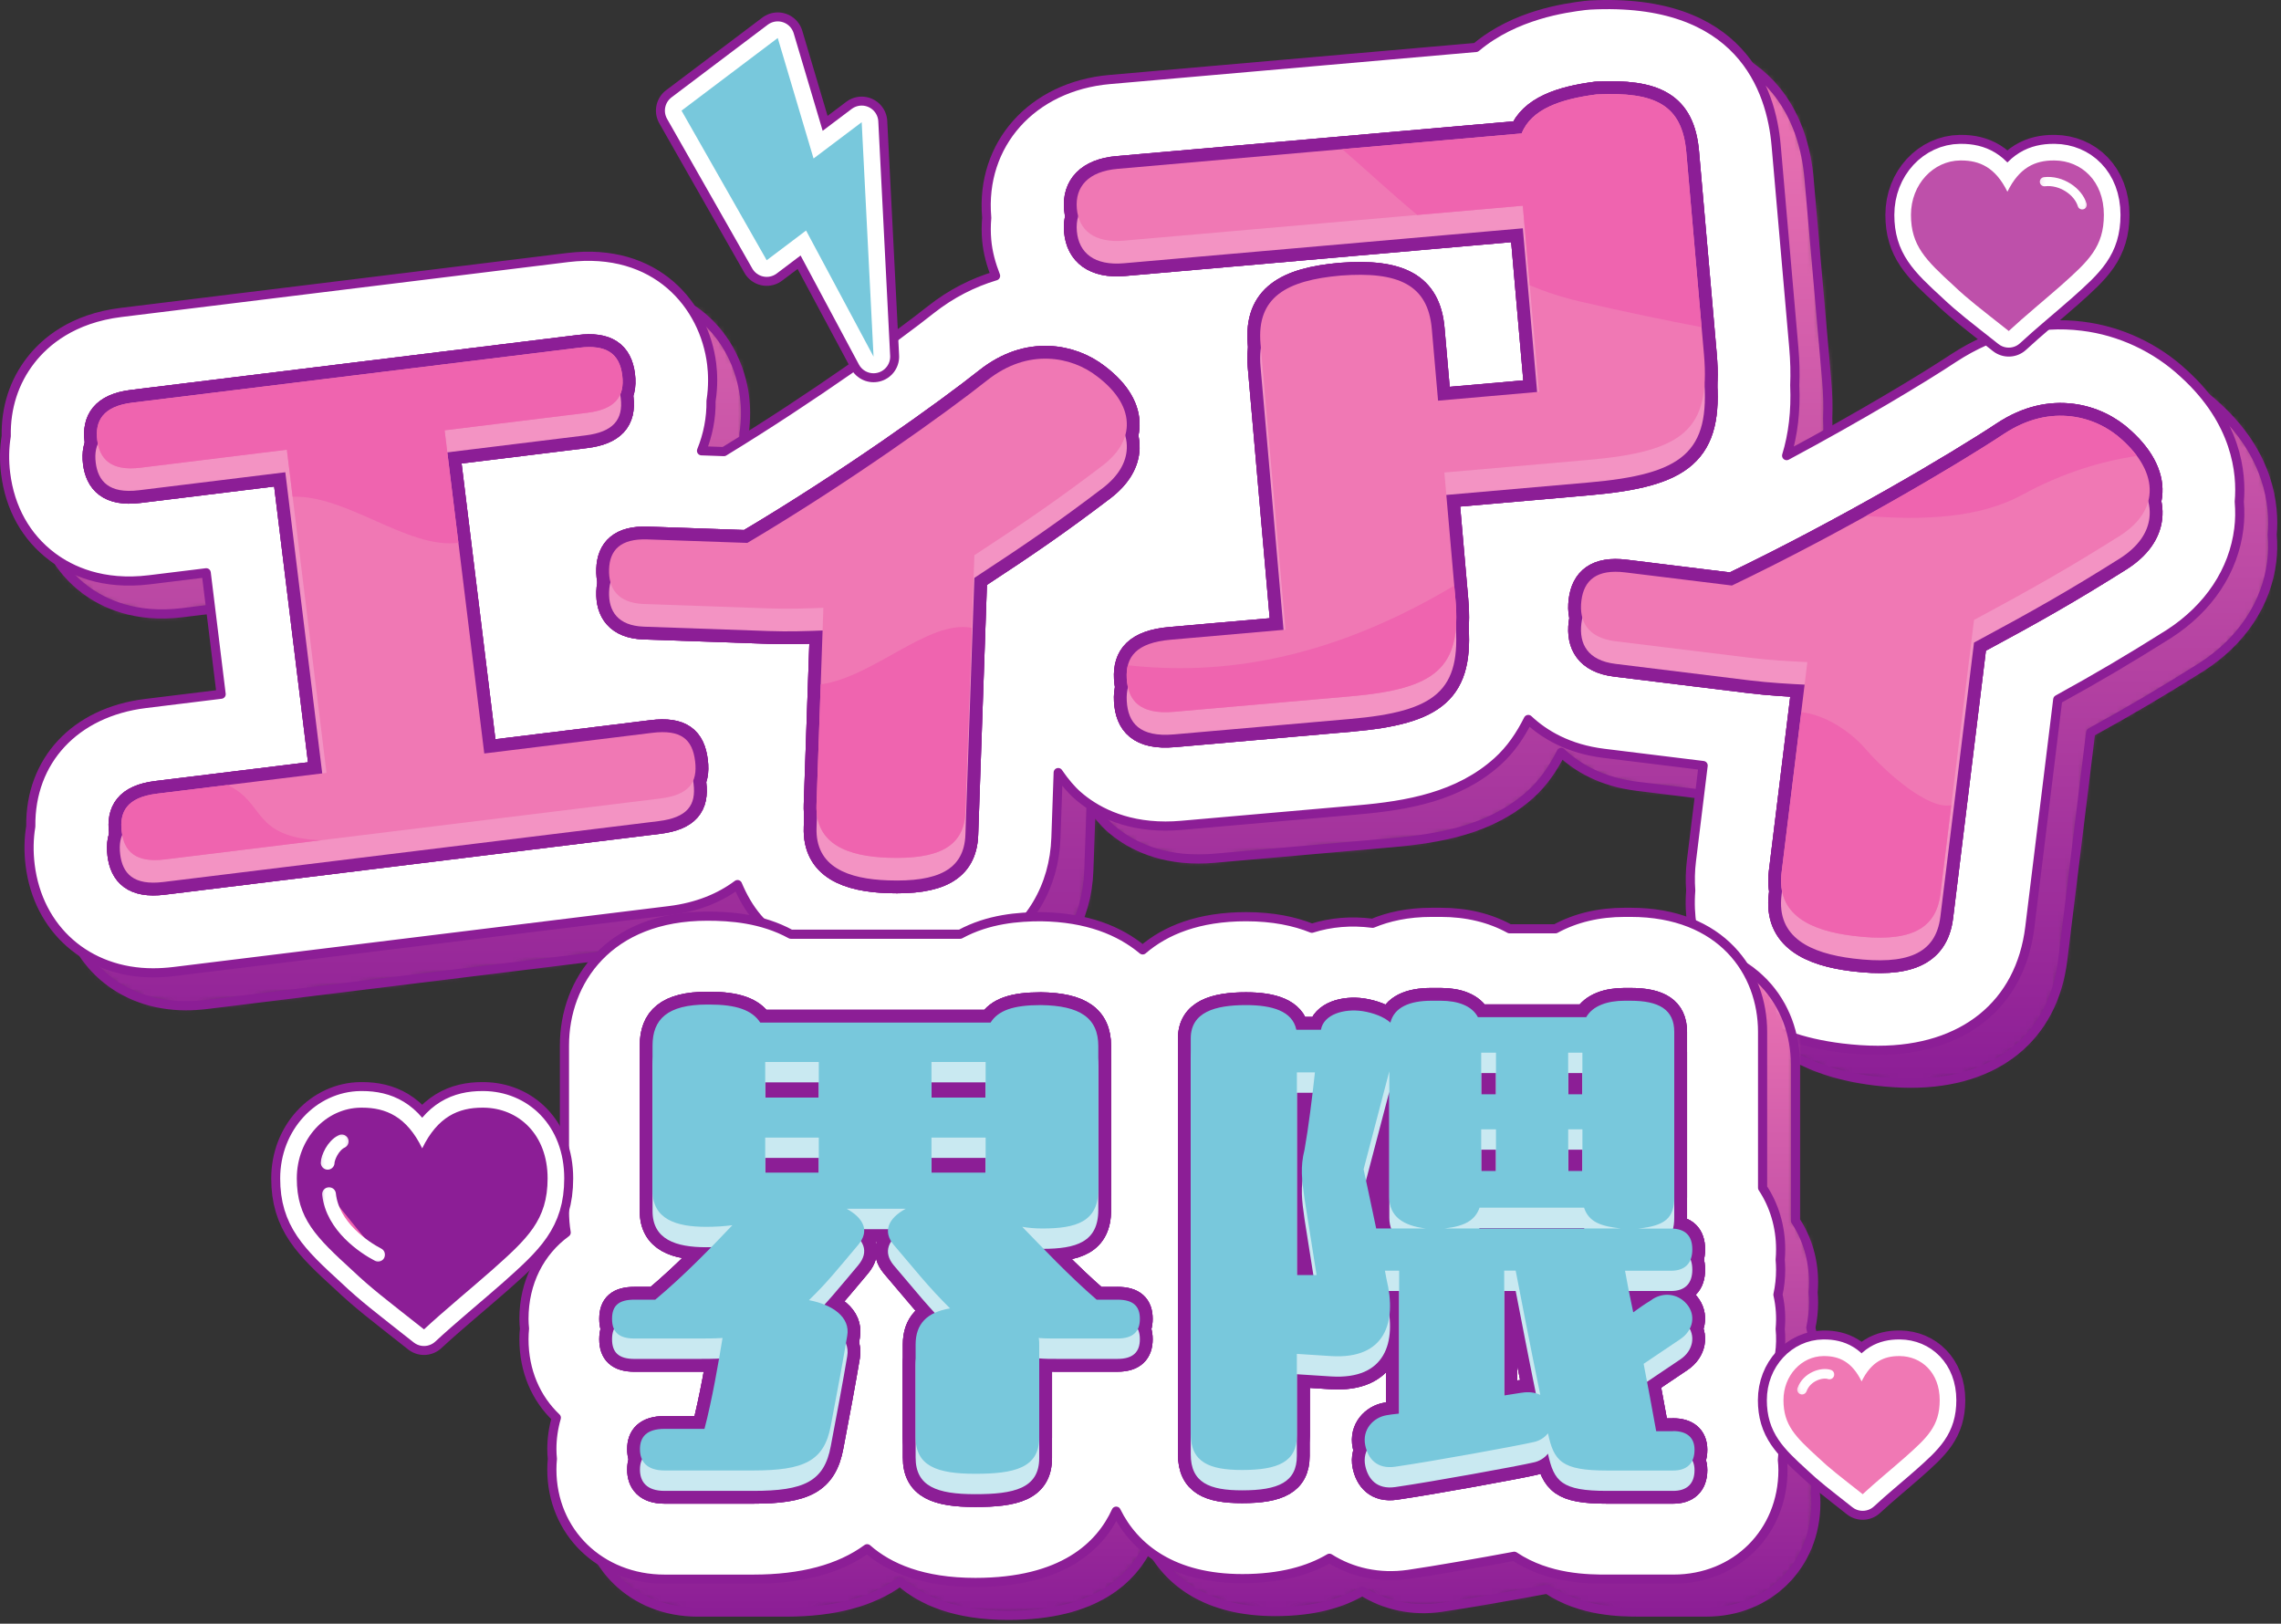 <svg width="354" height="252" viewBox="0 0 354 252" fill="none" xmlns="http://www.w3.org/2000/svg">
<rect x="0" y="0" width="354" height="252" fill="#333333" stroke="none"/>
<mask id="mask0_1225_2" style="mask-type:luminance" maskUnits="userSpaceOnUse" x="5" y="5" width="348" height="164">
<path d="M251.842 5.898L251.036 5.968C248.093 6.347 240.252 7.359 234.175 12.478L177.314 17.456C165.271 18.516 157.249 27.512 158.235 38.855C158.235 38.881 158.235 38.907 158.239 38.934C158.134 40.1 158.134 41.236 158.235 42.371C158.407 44.334 158.93 46.169 159.612 47.925C156.114 48.973 152.739 50.681 149.611 53.141C144.37 57.318 131.337 66.723 117.451 75.2L113.979 75.077C114.978 72.617 115.497 69.985 115.453 67.344C115.814 65.046 115.722 63.026 115.55 61.609C114.428 52.498 106.944 43.427 93.224 45.082L23.879 53.612C16.351 54.541 12.114 58.15 9.887 61.006C7.287 64.338 5.984 68.382 6.068 72.793C5.76 74.668 5.729 76.604 5.971 78.558C6.64 83.998 9.152 88.487 13.236 91.542C16.056 93.655 20.988 95.996 28.297 95.089L37.106 94.007L39.42 112.853L27.677 114.296C16.707 115.643 9.746 123.209 9.878 133.372C9.557 135.295 9.526 137.302 9.777 139.362C11.009 149.37 18.674 156.091 28.851 156.091C29.855 156.091 30.928 156.029 32.108 155.888L108.954 146.439C113.381 145.893 116.857 144.414 119.563 142.394C120.35 144.256 121.336 146.021 122.661 147.579C127.03 152.719 133.691 155.479 142.43 155.783C143.086 155.805 143.715 155.818 144.331 155.818C150.077 155.818 154.741 154.775 158.605 152.627C164.936 149.088 168.72 142.711 168.984 135.128L169.336 125.014C170.331 126.466 171.387 127.716 172.394 128.587C174.872 130.744 179.245 133.314 185.99 133.314C186.8 133.314 187.636 133.279 188.507 133.2L215.867 130.801C223.527 130.132 231.456 128.759 237.524 123.288C239.57 121.44 241.07 119.204 242.289 116.77C244.775 119.107 248.528 121.352 254.055 122.025L269.429 123.918L267.607 138.75C267.422 140.26 267.387 141.796 267.501 143.327C266.899 150.972 269.939 157.851 275.945 162.327C279.813 165.215 284.719 166.988 290.949 167.754C292.907 167.992 294.79 168.115 296.546 168.115C309.839 168.115 318.652 160.981 320.122 149.027L324.456 113.676C330.871 110.142 335.434 107.439 341.726 103.483C347.912 99.477 351.758 93.681 352.554 87.163C352.726 85.803 352.744 84.394 352.625 82.96C353.021 78.497 352.229 70.543 344.031 63.088C339.711 59.052 334.109 56.433 328.275 55.729C321.437 54.866 314.582 56.569 308.338 60.645C303.705 63.722 293.831 69.681 282.378 75.816C283.364 72.564 283.808 68.933 283.636 64.897C283.716 63.035 283.667 61.112 283.482 59.025L280.741 27.649C280.02 19.357 275.611 5.814 254.587 5.814C253.698 5.814 252.779 5.836 251.828 5.889" fill="white"/>
</mask>
<g mask="url(#mask0_1225_2)">
<path d="M353.023 5.824H5.728V168.12H353.023V5.824Z" fill="url(#paint0_linear_1225_2)"/>
</g>
<path d="M344.04 63.101C339.719 59.065 334.118 56.447 328.284 55.738C321.446 54.875 314.591 56.579 308.343 60.654C303.709 63.731 293.836 69.69 282.382 75.821C283.372 72.569 283.817 68.938 283.641 64.901C283.72 63.044 283.672 61.121 283.491 59.03L280.75 27.654C279.997 19.01 275.241 4.661 251.842 5.894L251.036 5.964C248.093 6.343 240.252 7.355 234.175 12.474L177.314 17.451C165.275 18.512 157.249 27.508 158.235 38.85C158.235 38.877 158.239 38.903 158.239 38.93C158.138 40.096 158.134 41.231 158.235 42.371C158.407 44.33 158.93 46.17 159.612 47.922C156.114 48.973 152.739 50.672 149.611 53.137C144.37 57.318 131.337 66.724 117.451 75.196L113.979 75.073C114.978 72.608 115.497 69.981 115.453 67.34C115.818 65.042 115.726 63.018 115.554 61.605C114.432 52.494 106.948 43.423 93.229 45.078L23.884 53.603C16.355 54.532 12.118 58.141 9.892 61.002C7.291 64.334 5.989 68.379 6.072 72.789C5.764 74.663 5.734 76.6 5.976 78.554C6.644 83.994 9.157 88.484 13.24 91.538C16.061 93.651 20.993 95.992 28.301 95.09L37.11 94.007L39.425 112.853L27.681 114.297C16.707 115.644 9.751 123.209 9.883 133.372C9.562 135.295 9.531 137.302 9.782 139.362C11.014 149.371 18.678 156.096 28.856 156.096C29.863 156.096 30.937 156.034 32.112 155.893L108.954 146.444C113.381 145.898 116.857 144.419 119.563 142.399C120.35 144.261 121.336 146.026 122.661 147.584C127.03 152.724 133.691 155.484 142.43 155.788C143.086 155.81 143.715 155.823 144.331 155.823C150.077 155.823 154.741 154.78 158.605 152.627C164.936 149.089 168.72 142.711 168.98 135.128L169.332 125.014C170.326 126.466 171.382 127.716 172.39 128.588C174.867 130.744 179.241 133.315 185.986 133.315C186.796 133.315 187.632 133.28 188.503 133.2L215.862 130.802C223.523 130.133 231.452 128.759 237.519 123.289C239.565 121.445 241.066 119.204 242.285 116.775C244.771 119.112 248.524 121.356 254.05 122.03L269.424 123.922L267.603 138.755C267.418 140.264 267.383 141.8 267.497 143.332C266.894 150.977 269.935 157.856 275.941 162.332C279.808 165.215 284.719 166.993 290.949 167.759C292.903 167.997 294.79 168.12 296.546 168.12C309.839 168.12 318.652 160.985 320.122 149.032L324.456 113.681C330.871 110.146 335.434 107.444 341.726 103.487C347.912 99.487 351.758 93.69 352.559 87.172C352.73 85.812 352.748 84.403 352.629 82.969C353.025 78.506 352.233 70.553 344.036 63.097L344.04 63.101Z" stroke="#8C1E96" stroke-width="1.42" stroke-linecap="round" stroke-linejoin="round"/>
<path d="M338.935 57.992C334.614 53.956 329.013 51.337 323.179 50.629C316.341 49.766 309.486 51.469 303.238 55.545C298.604 58.621 288.731 64.581 277.277 70.712C278.267 67.459 278.712 63.828 278.536 59.792C278.615 57.935 278.567 56.011 278.386 53.921L275.645 22.544C274.893 13.9 270.136 -0.448 246.737 0.784L245.931 0.855C242.988 1.233 235.147 2.246 229.07 7.364L172.209 12.342C160.17 13.403 152.144 22.399 153.13 33.741C153.13 33.767 153.134 33.794 153.134 33.82C153.033 34.987 153.029 36.122 153.13 37.262C153.302 39.221 153.825 41.06 154.507 42.812C151.009 43.864 147.634 45.563 144.506 48.028C139.265 52.209 126.232 61.614 112.346 70.087L108.874 69.963C109.873 67.499 110.392 64.871 110.348 62.23C110.713 59.933 110.621 57.908 110.449 56.496C109.327 47.385 101.843 38.314 88.124 39.969L18.779 48.494C11.25 49.423 7.013 53.032 4.787 55.893C2.186 59.224 0.884 63.269 0.967 67.679C0.659 69.554 0.629 71.491 0.871 73.445C1.539 78.885 4.052 83.374 8.135 86.429C10.956 88.541 15.888 90.883 23.196 89.98L32.005 88.898L34.32 107.744L22.576 109.187C11.602 110.534 4.646 118.1 4.778 128.263C4.457 130.186 4.426 132.193 4.677 134.253C5.909 144.261 13.573 150.986 23.751 150.986C24.759 150.986 25.832 150.925 27.007 150.784L103.849 141.334C108.276 140.789 111.752 139.31 114.458 137.29C115.246 139.151 116.231 140.916 117.556 142.474C121.925 147.615 128.586 150.374 137.325 150.678C137.981 150.7 138.61 150.713 139.226 150.713C144.972 150.713 149.636 149.67 153.5 147.518C159.831 143.979 163.615 137.602 163.875 130.019L164.227 119.905C165.221 121.357 166.277 122.607 167.285 123.478C169.762 125.635 174.136 128.205 180.881 128.205C181.691 128.205 182.527 128.17 183.398 128.091L210.757 125.692C218.418 125.023 226.347 123.65 232.414 118.179C234.46 116.335 235.961 114.095 237.18 111.665C239.666 114.002 243.419 116.247 248.945 116.921L264.319 118.813L262.498 133.645C262.313 135.155 262.278 136.691 262.392 138.223C261.789 145.868 264.83 152.747 270.836 157.223C274.703 160.106 279.614 161.884 285.844 162.65C287.798 162.887 289.686 163.011 291.441 163.011C304.734 163.011 313.547 155.876 315.017 143.922L319.351 108.571C325.766 105.037 330.329 102.335 336.621 98.378C342.807 94.377 346.653 88.581 347.454 82.062C347.625 80.703 347.643 79.294 347.524 77.859C347.92 73.396 347.128 65.443 338.931 57.988" fill="white"/>
<path d="M338.935 57.992C334.614 53.956 329.013 51.337 323.179 50.629C316.341 49.766 309.486 51.469 303.238 55.545C298.604 58.621 288.731 64.581 277.277 70.712C278.267 67.459 278.712 63.828 278.536 59.792C278.615 57.935 278.567 56.011 278.386 53.921L275.645 22.544C274.893 13.9 270.136 -0.448 246.737 0.784L245.931 0.855C242.988 1.233 235.147 2.246 229.07 7.364L172.209 12.342C160.17 13.403 152.144 22.399 153.13 33.741C153.13 33.767 153.134 33.794 153.134 33.82C153.033 34.987 153.029 36.122 153.13 37.262C153.302 39.221 153.825 41.06 154.507 42.812C151.009 43.864 147.634 45.563 144.506 48.028C139.265 52.209 126.232 61.614 112.346 70.087L108.874 69.963C109.873 67.499 110.392 64.871 110.348 62.23C110.713 59.933 110.621 57.908 110.449 56.496C109.327 47.385 101.843 38.314 88.124 39.969L18.779 48.494C11.25 49.423 7.013 53.032 4.787 55.893C2.186 59.224 0.884 63.269 0.967 67.679C0.659 69.554 0.629 71.491 0.871 73.445C1.539 78.885 4.052 83.374 8.135 86.429C10.956 88.541 15.888 90.883 23.196 89.98L32.005 88.898L34.32 107.744L22.576 109.187C11.602 110.534 4.646 118.1 4.778 128.263C4.457 130.186 4.426 132.193 4.677 134.253C5.909 144.261 13.573 150.986 23.751 150.986C24.759 150.986 25.832 150.925 27.007 150.784L103.849 141.334C108.276 140.789 111.752 139.31 114.458 137.29C115.246 139.151 116.231 140.916 117.556 142.474C121.925 147.615 128.586 150.374 137.325 150.678C137.981 150.7 138.61 150.713 139.226 150.713C144.972 150.713 149.636 149.67 153.5 147.518C159.831 143.979 163.615 137.602 163.875 130.019L164.227 119.905C165.221 121.357 166.277 122.607 167.285 123.478C169.762 125.635 174.136 128.205 180.881 128.205C181.691 128.205 182.527 128.17 183.398 128.091L210.757 125.692C218.418 125.023 226.347 123.65 232.414 118.179C234.46 116.335 235.961 114.095 237.18 111.665C239.666 114.002 243.419 116.247 248.945 116.921L264.319 118.813L262.498 133.645C262.313 135.155 262.278 136.691 262.392 138.223C261.789 145.868 264.83 152.747 270.836 157.223C274.703 160.106 279.614 161.884 285.844 162.65C287.798 162.887 289.686 163.011 291.441 163.011C304.734 163.011 313.547 155.876 315.017 143.922L319.351 108.571C325.766 105.037 330.329 102.335 336.621 98.378C342.807 94.377 346.653 88.581 347.454 82.062C347.625 80.703 347.643 79.294 347.524 77.859C347.92 73.396 347.128 65.443 338.931 57.988L338.935 57.992Z" stroke="#8C1E96" stroke-width="1.42" stroke-linecap="round" stroke-linejoin="round"/>
<path d="M74.911 120.446L100.938 117.246C105.465 116.687 107.221 118.25 107.639 121.652C108.044 124.944 106.715 126.885 102.187 127.444L25.34 136.889C20.712 137.457 19.017 135.577 18.652 132.589C18.274 129.499 19.462 127.263 24.091 126.691L50.429 123.456L44.278 73.295L21.543 76.09C16.914 76.658 15.207 74.673 14.855 71.79C14.503 68.907 15.678 66.566 20.307 65.998L89.647 57.472C93.867 56.953 95.917 58.375 96.335 61.773C96.753 65.17 95.103 67.05 90.883 67.569L68.764 70.289L74.916 120.45L74.911 120.446Z" stroke="#8C1E96" stroke-width="3.97" stroke-linecap="round" stroke-linejoin="round"/>
<path d="M74.911 120.446L100.938 117.246C105.465 116.687 107.221 118.25 107.639 121.652C108.044 124.944 106.715 126.885 102.187 127.444L25.34 136.889C20.712 137.457 19.017 135.577 18.652 132.589C18.274 129.499 19.462 127.263 24.091 126.691L50.429 123.456L44.278 73.295L21.543 76.09C16.914 76.658 15.207 74.673 14.855 71.79C14.503 68.907 15.678 66.566 20.307 65.998L89.647 57.472C93.867 56.953 95.917 58.375 96.335 61.773C96.753 65.17 95.103 67.05 90.883 67.569L68.764 70.289L74.916 120.45L74.911 120.446Z" stroke="#8C1E96" stroke-width="3.97" stroke-linecap="round" stroke-linejoin="round"/>
<path d="M74.911 120.446L100.938 117.246C105.465 116.687 107.221 118.25 107.639 121.652C108.044 124.944 106.715 126.885 102.187 127.444L25.34 136.889C20.712 137.457 19.017 135.577 18.652 132.589C18.274 129.499 19.462 127.263 24.091 126.691L50.429 123.456L44.278 73.295L21.543 76.09C16.914 76.658 15.207 74.673 14.855 71.79C14.503 68.907 15.678 66.566 20.307 65.998L89.647 57.472C93.867 56.953 95.917 58.375 96.335 61.773C96.753 65.17 95.103 67.05 90.883 67.569L68.764 70.289L74.916 120.45L74.911 120.446Z" stroke="#8C1E96" stroke-width="3.97" stroke-linecap="round" stroke-linejoin="round"/>
<path d="M75.152 116.942L101.178 113.742C105.706 113.183 107.466 114.746 107.879 118.143C108.284 121.436 106.955 123.381 102.427 123.935L25.581 133.381C20.952 133.948 19.258 132.069 18.892 129.081C18.514 125.991 19.702 123.755 24.331 123.187L50.67 119.952L44.518 69.791L21.783 72.586C17.154 73.154 15.447 71.169 15.095 68.281C14.743 65.394 15.918 63.057 20.547 62.489L89.887 53.964C94.107 53.445 96.157 54.867 96.575 58.264C96.993 61.662 95.343 63.541 91.124 64.061L69.005 66.781L75.156 116.942H75.152Z" stroke="#8C1E96" stroke-width="3.97" stroke-linecap="round" stroke-linejoin="round"/>
<path d="M75.152 116.942L101.178 113.742C105.706 113.183 107.466 114.746 107.879 118.143C108.284 121.436 106.955 123.381 102.427 123.935L25.581 133.381C20.952 133.948 19.258 132.069 18.892 129.081C18.514 125.991 19.702 123.755 24.331 123.187L50.67 119.952L44.518 69.791L21.783 72.586C17.154 73.154 15.447 71.169 15.095 68.281C14.743 65.394 15.918 63.057 20.547 62.489L89.887 53.964C94.107 53.445 96.157 54.867 96.575 58.264C96.993 61.662 95.343 63.541 91.124 64.061L69.005 66.781L75.156 116.942H75.152Z" stroke="#8C1E96" stroke-width="3.97" stroke-linecap="round" stroke-linejoin="round"/>
<path d="M75.152 116.942L101.178 113.742C105.706 113.183 107.466 114.746 107.879 118.143C108.284 121.436 106.955 123.381 102.427 123.935L25.581 133.381C20.952 133.948 19.258 132.069 18.892 129.081C18.514 125.991 19.702 123.755 24.331 123.187L50.67 119.952L44.518 69.791L21.783 72.586C17.154 73.154 15.447 71.169 15.095 68.281C14.743 65.394 15.918 63.057 20.547 62.489L89.887 53.964C94.107 53.445 96.157 54.867 96.575 58.264C96.993 61.662 95.343 63.541 91.124 64.061L69.005 66.781L75.156 116.942H75.152Z" stroke="#8C1E96" stroke-width="3.97" stroke-linecap="round" stroke-linejoin="round"/>
<path d="M74.911 120.446L100.938 117.246C105.465 116.687 107.221 118.25 107.639 121.652C108.044 124.944 106.715 126.885 102.187 127.444L25.34 136.889C20.712 137.457 19.017 135.577 18.652 132.589C18.274 129.499 19.462 127.263 24.091 126.691L50.429 123.456L44.278 73.295L21.543 76.09C16.914 76.658 15.207 74.673 14.855 71.79C14.503 68.907 15.678 66.566 20.307 65.998L89.647 57.472C93.867 56.953 95.917 58.375 96.335 61.773C96.753 65.17 95.103 67.05 90.883 67.569L68.764 70.289L74.916 120.45L74.911 120.446Z" fill="#F393C3"/>
<path d="M75.152 116.942L101.178 113.742C105.706 113.183 107.466 114.746 107.879 118.143C108.284 121.436 106.955 123.381 102.427 123.935L25.581 133.381C20.952 133.948 19.258 132.069 18.892 129.081C18.514 125.991 19.702 123.755 24.331 123.187L50.67 119.952L44.518 69.791L21.783 72.586C17.154 73.154 15.447 71.169 15.095 68.281C14.743 65.394 15.918 63.057 20.547 62.489L89.887 53.964C94.107 53.445 96.157 54.867 96.575 58.264C96.993 61.662 95.343 63.541 91.124 64.061L69.005 66.781L75.156 116.942H75.152Z" fill="#F078B4"/>
<path d="M174.877 69.563C174.798 71.781 173.57 73.863 171.19 75.712C164.256 80.976 159.609 84.193 151.218 89.69L149.828 129.522C149.639 135.019 145.52 136.902 137.816 136.634C131.651 136.418 126.503 134.596 126.723 128.426L127.788 97.85C125.179 97.951 122.38 98.048 119.393 97.942L99.931 97.26C95.888 97.12 94.422 94.844 94.528 91.856C94.629 88.867 96.332 87.089 100.477 87.234L115.987 87.78C131.546 78.573 147.078 67.429 153.229 62.526C156.401 60.03 159.618 59.079 162.698 59.189C165.589 59.291 168.251 60.347 170.319 61.967C173.513 64.396 174.965 67.055 174.877 69.559V69.563Z" stroke="#8C1E96" stroke-width="3.97" stroke-linecap="round" stroke-linejoin="round"/>
<path d="M174.877 69.563C174.798 71.781 173.57 73.863 171.19 75.712C164.256 80.976 159.609 84.193 151.218 89.69L149.828 129.522C149.639 135.019 145.52 136.902 137.816 136.634C131.651 136.418 126.503 134.596 126.723 128.426L127.788 97.85C125.179 97.951 122.38 98.048 119.393 97.942L99.931 97.26C95.888 97.12 94.422 94.844 94.528 91.856C94.629 88.867 96.332 87.089 100.477 87.234L115.987 87.78C131.546 78.573 147.078 67.429 153.229 62.526C156.401 60.03 159.618 59.079 162.698 59.189C165.589 59.291 168.251 60.347 170.319 61.967C173.513 64.396 174.965 67.055 174.877 69.559V69.563Z" stroke="#8C1E96" stroke-width="3.97" stroke-linecap="round" stroke-linejoin="round"/>
<path d="M174.877 69.563C174.798 71.781 173.57 73.863 171.19 75.712C164.256 80.976 159.609 84.193 151.218 89.69L149.828 129.522C149.639 135.019 145.52 136.902 137.816 136.634C131.651 136.418 126.503 134.596 126.723 128.426L127.788 97.85C125.179 97.951 122.38 98.048 119.393 97.942L99.931 97.26C95.888 97.12 94.422 94.844 94.528 91.856C94.629 88.867 96.332 87.089 100.477 87.234L115.987 87.78C131.546 78.573 147.078 67.429 153.229 62.526C156.401 60.03 159.618 59.079 162.698 59.189C165.589 59.291 168.251 60.347 170.319 61.967C173.513 64.396 174.965 67.055 174.877 69.559V69.563Z" stroke="#8C1E96" stroke-width="3.97" stroke-linecap="round" stroke-linejoin="round"/>
<path d="M174.878 66.051C174.799 68.269 173.571 70.351 171.191 72.199C164.256 77.463 159.61 80.68 151.219 86.178L149.829 126.009C149.635 131.506 145.521 133.39 137.812 133.122C131.648 132.906 126.499 131.084 126.72 124.909L127.784 94.333C125.175 94.434 122.377 94.531 119.389 94.426L99.928 93.743C95.884 93.603 94.419 91.332 94.524 88.339C94.626 85.35 96.328 83.576 100.473 83.717L115.983 84.259C131.542 75.051 147.074 63.907 153.225 59.009C156.398 56.513 159.614 55.562 162.694 55.673C165.585 55.774 168.247 56.83 170.315 58.45C173.51 60.879 174.962 63.538 174.874 66.042L174.878 66.051Z" stroke="#8C1E96" stroke-width="3.97" stroke-linecap="round" stroke-linejoin="round"/>
<path d="M174.878 66.051C174.799 68.269 173.571 70.351 171.191 72.199C164.256 77.463 159.61 80.68 151.219 86.178L149.829 126.009C149.635 131.506 145.521 133.39 137.812 133.122C131.648 132.906 126.499 131.084 126.72 124.909L127.784 94.333C125.175 94.434 122.377 94.531 119.389 94.426L99.928 93.743C95.884 93.603 94.419 91.332 94.524 88.339C94.626 85.35 96.328 83.576 100.473 83.717L115.983 84.259C131.542 75.051 147.074 63.907 153.225 59.009C156.398 56.513 159.614 55.562 162.694 55.673C165.585 55.774 168.247 56.83 170.315 58.45C173.51 60.879 174.962 63.538 174.874 66.042L174.878 66.051Z" stroke="#8C1E96" stroke-width="3.97" stroke-linecap="round" stroke-linejoin="round"/>
<path d="M174.878 66.051C174.799 68.269 173.571 70.351 171.191 72.199C164.256 77.463 159.61 80.68 151.219 86.178L149.829 126.009C149.635 131.506 145.521 133.39 137.812 133.122C131.648 132.906 126.499 131.084 126.72 124.909L127.784 94.333C125.175 94.434 122.377 94.531 119.389 94.426L99.928 93.743C95.884 93.603 94.419 91.332 94.524 88.339C94.626 85.35 96.328 83.576 100.473 83.717L115.983 84.259C131.542 75.051 147.074 63.907 153.225 59.009C156.398 56.513 159.614 55.562 162.694 55.673C165.585 55.774 168.247 56.83 170.315 58.45C173.51 60.879 174.962 63.538 174.874 66.042L174.878 66.051Z" stroke="#8C1E96" stroke-width="3.97" stroke-linecap="round" stroke-linejoin="round"/>
<path d="M174.877 69.563C174.798 71.781 173.57 73.863 171.19 75.712C164.256 80.976 159.609 84.193 151.218 89.69L149.828 129.522C149.639 135.019 145.52 136.902 137.816 136.634C131.651 136.418 126.503 134.596 126.723 128.426L127.788 97.85C125.179 97.951 122.38 98.048 119.393 97.942L99.931 97.26C95.888 97.12 94.422 94.844 94.528 91.856C94.629 88.867 96.332 87.089 100.477 87.234L115.987 87.78C131.546 78.573 147.078 67.429 153.229 62.526C156.401 60.03 159.618 59.079 162.698 59.189C165.589 59.291 168.251 60.347 170.319 61.967C173.513 64.396 174.965 67.055 174.877 69.559" fill="#F393C3"/>
<path d="M174.878 66.051C174.799 68.269 173.571 70.351 171.191 72.199C164.256 77.463 159.61 80.68 151.219 86.178L149.829 126.009C149.635 131.506 145.521 133.39 137.812 133.122C131.648 132.906 126.499 131.084 126.72 124.909L127.784 94.333C125.175 94.434 122.377 94.531 119.389 94.426L99.928 93.743C95.884 93.603 94.419 91.332 94.524 88.339C94.626 85.35 96.328 83.576 100.473 83.717L115.983 84.259C131.542 75.051 147.074 63.907 153.225 59.009C156.398 56.513 159.614 55.562 162.694 55.673C165.585 55.774 168.247 56.83 170.315 58.45C173.51 60.879 174.962 63.538 174.874 66.042" fill="#F078B4"/>
<path d="M333.579 80.39C333.289 82.762 331.775 84.875 329.056 86.631C321.132 91.618 315.856 94.628 306.356 99.733L301.138 142.272C300.416 148.143 295.831 149.771 287.599 148.763C281.012 147.954 275.675 145.52 276.484 138.931L280.488 106.278C277.685 106.142 274.676 105.979 271.49 105.591L250.709 103.034C246.388 102.502 245.033 99.931 245.424 96.741C245.816 93.55 247.805 91.807 252.231 92.348L268.793 94.386C286.323 85.984 304.002 75.5 311.051 70.83C314.686 68.454 318.219 67.741 321.51 68.141C324.594 68.52 327.349 69.906 329.408 71.829C332.602 74.73 333.909 77.714 333.579 80.394V80.39Z" stroke="#8C1E96" stroke-width="3.97" stroke-linecap="round" stroke-linejoin="round"/>
<path d="M333.579 80.39C333.289 82.762 331.775 84.875 329.056 86.631C321.132 91.618 315.856 94.628 306.356 99.733L301.138 142.272C300.416 148.143 295.831 149.771 287.599 148.763C281.012 147.954 275.675 145.52 276.484 138.931L280.488 106.278C277.685 106.142 274.676 105.979 271.49 105.591L250.709 103.034C246.388 102.502 245.033 99.931 245.424 96.741C245.816 93.55 247.805 91.807 252.231 92.348L268.793 94.386C286.323 85.984 304.002 75.5 311.051 70.83C314.686 68.454 318.219 67.741 321.51 68.141C324.594 68.52 327.349 69.906 329.408 71.829C332.602 74.73 333.909 77.714 333.579 80.394V80.39Z" stroke="#8C1E96" stroke-width="3.97" stroke-linecap="round" stroke-linejoin="round"/>
<path d="M333.579 80.39C333.289 82.762 331.775 84.875 329.056 86.631C321.132 91.618 315.856 94.628 306.356 99.733L301.138 142.272C300.416 148.143 295.831 149.771 287.599 148.763C281.012 147.954 275.675 145.52 276.484 138.931L280.488 106.278C277.685 106.142 274.676 105.979 271.49 105.591L250.709 103.034C246.388 102.502 245.033 99.931 245.424 96.741C245.816 93.55 247.805 91.807 252.231 92.348L268.793 94.386C286.323 85.984 304.002 75.5 311.051 70.83C314.686 68.454 318.219 67.741 321.51 68.141C324.594 68.52 327.349 69.906 329.408 71.829C332.602 74.73 333.909 77.714 333.579 80.394V80.39Z" stroke="#8C1E96" stroke-width="3.97" stroke-linecap="round" stroke-linejoin="round"/>
<path d="M333.579 76.874C333.289 79.246 331.775 81.359 329.056 83.115C321.132 88.102 315.856 91.112 306.356 96.218L301.138 138.756C300.421 144.627 295.831 146.26 287.603 145.248C281.016 144.438 275.679 142.004 276.489 135.415L280.493 102.762C277.69 102.626 274.68 102.467 271.49 102.076L250.709 99.523C246.388 98.99 245.033 96.42 245.424 93.229C245.816 90.038 247.805 88.295 252.227 88.837L268.789 90.874C286.318 82.472 303.998 71.993 311.047 67.319C314.681 64.942 318.214 64.229 321.506 64.634C324.59 65.013 327.344 66.395 329.404 68.322C332.598 71.223 333.905 74.207 333.575 76.887L333.579 76.874Z" stroke="#8C1E96" stroke-width="3.97" stroke-linecap="round" stroke-linejoin="round"/>
<path d="M333.579 76.874C333.289 79.246 331.775 81.359 329.056 83.115C321.132 88.102 315.856 91.112 306.356 96.218L301.138 138.756C300.421 144.627 295.831 146.26 287.603 145.248C281.016 144.438 275.679 142.004 276.489 135.415L280.493 102.762C277.69 102.626 274.68 102.467 271.49 102.076L250.709 99.523C246.388 98.99 245.033 96.42 245.424 93.229C245.816 90.038 247.805 88.295 252.227 88.837L268.789 90.874C286.318 82.472 303.998 71.993 311.047 67.319C314.681 64.942 318.214 64.229 321.506 64.634C324.59 65.013 327.344 66.395 329.404 68.322C332.598 71.223 333.905 74.207 333.575 76.887L333.579 76.874Z" stroke="#8C1E96" stroke-width="3.97" stroke-linecap="round" stroke-linejoin="round"/>
<path d="M333.579 76.874C333.289 79.246 331.775 81.359 329.056 83.115C321.132 88.102 315.856 91.112 306.356 96.218L301.138 138.756C300.421 144.627 295.831 146.26 287.603 145.248C281.016 144.438 275.679 142.004 276.489 135.415L280.493 102.762C277.69 102.626 274.68 102.467 271.49 102.076L250.709 99.523C246.388 98.99 245.033 96.42 245.424 93.229C245.816 90.038 247.805 88.295 252.227 88.837L268.789 90.874C286.318 82.472 303.998 71.993 311.047 67.319C314.681 64.942 318.214 64.229 321.506 64.634C324.59 65.013 327.344 66.395 329.404 68.322C332.598 71.223 333.905 74.207 333.575 76.887L333.579 76.874Z" stroke="#8C1E96" stroke-width="3.97" stroke-linecap="round" stroke-linejoin="round"/>
<path d="M333.579 80.39C333.289 82.762 331.775 84.875 329.056 86.631C321.132 91.618 315.856 94.628 306.356 99.733L301.138 142.272C300.416 148.143 295.831 149.771 287.599 148.763C281.012 147.954 275.675 145.52 276.484 138.931L280.488 106.278C277.685 106.142 274.676 105.979 271.49 105.591L250.709 103.034C246.388 102.502 245.033 99.931 245.424 96.741C245.816 93.55 247.805 91.807 252.231 92.348L268.793 94.386C286.323 85.984 304.002 75.5 311.051 70.83C314.686 68.454 318.219 67.741 321.51 68.141C324.594 68.52 327.349 69.906 329.408 71.829C332.602 74.73 333.909 77.714 333.579 80.394" fill="#F393C3"/>
<path d="M333.579 76.874C333.289 79.246 331.775 81.359 329.056 83.115C321.132 88.102 315.856 91.112 306.356 96.218L301.138 138.756C300.421 144.627 295.831 146.26 287.603 145.248C281.016 144.438 275.679 142.004 276.489 135.415L280.493 102.762C277.69 102.626 274.68 102.467 271.49 102.076L250.709 99.523C246.388 98.99 245.033 96.42 245.424 93.229C245.816 90.038 247.805 88.295 252.227 88.837L268.789 90.874C286.318 82.472 303.998 71.993 311.047 67.319C314.681 64.942 318.214 64.229 321.506 64.634C324.59 65.013 327.344 66.395 329.404 68.322C332.598 71.223 333.905 74.207 333.575 76.887" fill="#F078B4"/>
<path d="M261.702 27.143L264.448 58.533C265.469 70.245 261.183 73.603 246.536 74.884L224.157 76.843L225.877 96.516C226.81 107.207 222.859 110.42 209.566 111.582L182.189 113.98C176.852 114.447 175.052 112.198 174.867 108.778C174.691 105.468 176.328 103.263 181.67 102.797L199.503 101.234L195.627 56.878C194.989 49.603 199.684 47.011 208.092 46.276C217.077 45.602 221.614 47.728 222.208 54.55L223.184 65.694L238.857 64.321L236.332 35.435L174.427 40.858C169.882 41.254 167.423 39.295 167.123 35.884C166.824 32.473 168.905 30.114 173.451 29.714L236.151 24.221C237.652 20.423 242.21 18.873 247.754 18.16C256.871 17.707 261.056 19.745 261.702 27.139V27.143Z" stroke="#8C1E96" stroke-width="3.97" stroke-linecap="round" stroke-linejoin="round"/>
<path d="M261.702 27.143L264.448 58.533C265.469 70.245 261.183 73.603 246.536 74.884L224.157 76.843L225.877 96.516C226.81 107.207 222.859 110.42 209.566 111.582L182.189 113.98C176.852 114.447 175.052 112.198 174.867 108.778C174.691 105.468 176.328 103.263 181.67 102.797L199.503 101.234L195.627 56.878C194.989 49.603 199.684 47.011 208.092 46.276C217.077 45.602 221.614 47.728 222.208 54.55L223.184 65.694L238.857 64.321L236.332 35.435L174.427 40.858C169.882 41.254 167.423 39.295 167.123 35.884C166.824 32.473 168.905 30.114 173.451 29.714L236.151 24.221C237.652 20.423 242.21 18.873 247.754 18.16C256.871 17.707 261.056 19.745 261.702 27.139V27.143Z" stroke="#8C1E96" stroke-width="3.97" stroke-linecap="round" stroke-linejoin="round"/>
<path d="M261.702 27.143L264.448 58.533C265.469 70.245 261.183 73.603 246.536 74.884L224.157 76.843L225.877 96.516C226.81 107.207 222.859 110.42 209.566 111.582L182.189 113.98C176.852 114.447 175.052 112.198 174.867 108.778C174.691 105.468 176.328 103.263 181.67 102.797L199.503 101.234L195.627 56.878C194.989 49.603 199.684 47.011 208.092 46.276C217.077 45.602 221.614 47.728 222.208 54.55L223.184 65.694L238.857 64.321L236.332 35.435L174.427 40.858C169.882 41.254 167.423 39.295 167.123 35.884C166.824 32.473 168.905 30.114 173.451 29.714L236.151 24.221C237.652 20.423 242.21 18.873 247.754 18.16C256.871 17.707 261.056 19.745 261.702 27.139V27.143Z" stroke="#8C1E96" stroke-width="3.97" stroke-linecap="round" stroke-linejoin="round"/>
<path d="M261.703 23.63L264.449 55.02C265.47 66.736 261.184 70.09 246.532 71.375L224.158 73.334L225.878 93.007C226.815 103.698 222.86 106.906 209.567 108.073L182.19 110.471C176.853 110.938 175.053 108.689 174.868 105.269C174.697 101.959 176.333 99.754 181.671 99.288L199.504 97.725L195.628 53.37C194.99 46.094 199.684 43.502 208.093 42.767C217.078 42.093 221.614 44.219 222.208 51.041L223.181 62.185L238.854 60.812L236.328 31.927L174.424 37.349C169.879 37.745 167.419 35.786 167.12 32.376C166.82 28.96 168.906 26.601 173.451 26.205L236.152 20.712C237.652 16.914 242.207 15.369 247.755 14.652C256.872 14.198 261.056 16.24 261.703 23.63Z" stroke="#8C1E96" stroke-width="3.97" stroke-linecap="round" stroke-linejoin="round"/>
<path d="M261.703 23.63L264.449 55.02C265.47 66.736 261.184 70.09 246.532 71.375L224.158 73.334L225.878 93.007C226.815 103.698 222.86 106.906 209.567 108.073L182.19 110.471C176.853 110.938 175.053 108.689 174.868 105.269C174.697 101.959 176.333 99.754 181.671 99.288L199.504 97.725L195.628 53.37C194.99 46.094 199.684 43.502 208.093 42.767C217.078 42.093 221.614 44.219 222.208 51.041L223.181 62.185L238.854 60.812L236.328 31.927L174.424 37.349C169.879 37.745 167.419 35.786 167.12 32.376C166.82 28.96 168.906 26.601 173.451 26.205L236.152 20.712C237.652 16.914 242.207 15.369 247.755 14.652C256.872 14.198 261.056 16.24 261.703 23.63Z" stroke="#8C1E96" stroke-width="3.97" stroke-linecap="round" stroke-linejoin="round"/>
<path d="M261.703 23.63L264.449 55.02C265.47 66.736 261.184 70.09 246.532 71.375L224.158 73.334L225.878 93.007C226.815 103.698 222.86 106.906 209.567 108.073L182.19 110.471C176.853 110.938 175.053 108.689 174.868 105.269C174.697 101.959 176.333 99.754 181.671 99.288L199.504 97.725L195.628 53.37C194.99 46.094 199.684 43.502 208.093 42.767C217.078 42.093 221.614 44.219 222.208 51.041L223.181 62.185L238.854 60.812L236.328 31.927L174.424 37.349C169.879 37.745 167.419 35.786 167.12 32.376C166.82 28.96 168.906 26.601 173.451 26.205L236.152 20.712C237.652 16.914 242.207 15.369 247.755 14.652C256.872 14.198 261.056 16.24 261.703 23.63Z" stroke="#8C1E96" stroke-width="3.97" stroke-linecap="round" stroke-linejoin="round"/>
<path d="M261.702 27.143L264.448 58.533C265.469 70.245 261.183 73.603 246.536 74.884L224.157 76.843L225.877 96.516C226.81 107.207 222.859 110.42 209.566 111.582L182.189 113.98C176.852 114.447 175.052 112.198 174.867 108.778C174.691 105.468 176.328 103.263 181.67 102.797L199.503 101.234L195.627 56.878C194.989 49.603 199.684 47.011 208.092 46.276C217.077 45.602 221.614 47.728 222.208 54.55L223.184 65.694L238.857 64.321L236.332 35.435L174.427 40.858C169.882 41.254 167.423 39.295 167.123 35.884C166.824 32.473 168.905 30.114 173.451 29.714L236.151 24.221C237.652 20.423 242.21 18.873 247.754 18.16C256.871 17.707 261.056 19.745 261.702 27.139" fill="#F393C3"/>
<path d="M261.703 23.63L264.449 55.02C265.47 66.736 261.184 70.09 246.532 71.375L224.158 73.334L225.878 93.007C226.815 103.698 222.86 106.906 209.567 108.073L182.19 110.471C176.853 110.938 175.053 108.689 174.868 105.269C174.697 101.959 176.333 99.754 181.671 99.288L199.504 97.725L195.628 53.37C194.99 46.094 199.684 43.502 208.093 42.767C217.078 42.093 221.614 44.219 222.208 51.041L223.181 62.185L238.854 60.812L236.328 31.927L174.424 37.349C169.879 37.745 167.419 35.786 167.12 32.376C166.82 28.96 168.906 26.601 173.451 26.205L236.152 20.712C237.652 16.914 242.207 15.369 247.755 14.652C256.872 14.198 261.056 16.24 261.703 23.63Z" fill="#F078B4"/>
<path d="M49.807 130.41L25.581 133.386C20.952 133.949 19.262 132.065 18.893 129.09C18.505 126 19.698 123.765 24.326 123.184L35.274 121.833C41.253 124.552 38.974 129.922 49.807 130.415" fill="#EF64AF"/>
<path d="M150.821 97.445L149.827 126.009C149.633 131.497 145.519 133.381 137.819 133.121C131.646 132.897 126.502 131.079 126.714 124.9L127.369 106.216C135.65 105.059 144.103 96.124 150.821 97.445Z" fill="#EF64AF"/>
<path d="M302.832 124.962L301.138 138.76C300.417 144.618 295.832 146.26 287.604 145.247C281.013 144.442 275.676 141.995 276.499 135.415L279.557 110.531C283.252 110.931 287.146 113.471 289.624 116.345C292.536 119.72 299.242 125.746 302.832 124.962Z" fill="#EF64AF"/>
<path d="M331.633 70.756C326.234 71.575 320.285 73.283 313.791 76.821C307.169 80.426 298.439 80.782 289.599 80.074C298.971 74.876 306.861 70.079 311.041 67.31C314.675 64.929 318.208 64.221 321.504 64.621C324.589 65.008 327.339 66.39 329.398 68.305C330.3 69.124 331.039 69.947 331.633 70.752" fill="#EF64AF"/>
<path d="M264.075 50.788C258.61 49.728 252.406 48.469 245.366 46.832C242.519 46.171 239.883 45.318 237.41 44.288L236.332 31.929L219.955 33.359C215.969 30.058 212.224 26.537 208.317 23.157L236.156 20.71C237.665 16.929 242.215 15.385 247.759 14.658C256.872 14.209 261.069 16.252 261.712 23.637L264.075 50.784V50.788Z" fill="#EF64AF"/>
<path d="M209.565 108.074L182.192 110.473C176.855 110.939 175.055 108.686 174.862 105.275C174.831 104.536 174.879 103.858 175.038 103.246C189.149 104.822 205.961 102.665 225.687 90.887L225.88 93.013C226.813 103.699 222.858 106.917 209.565 108.074Z" fill="#EF64AF"/>
<mask id="mask1_1225_2" style="mask-type:luminance" maskUnits="userSpaceOnUse" x="86" y="146" width="196" height="105">
<path d="M257.243 146.7C253.221 146.7 249.587 147.568 246.503 149.253H239.374C236.321 147.572 232.713 146.7 228.713 146.7H227.27C223.539 146.7 220.52 147.4 218.127 148.399C214.8 147.968 211.593 148.25 208.697 149.17C206.009 148.087 202.656 147.378 198.489 147.378C191.115 147.378 185.971 149.486 182.438 152.532C178.865 149.548 173.801 147.475 166.664 147.378C163.192 147.378 158.488 147.713 154.11 150.098H127.829C123.332 147.642 118.461 147.295 114.866 147.295C99.55 147.295 92.694 157.373 92.694 167.369V193.055C92.694 194.203 92.782 195.317 92.958 196.395C88.897 199.357 86.407 204.115 86.407 209.788C86.407 210.334 86.442 210.84 86.49 211.285C86.438 211.844 86.407 212.398 86.407 212.948C86.407 217.895 88.281 222.151 91.432 225.135C90.97 226.724 90.736 228.375 90.736 230.021C90.736 230.566 90.772 231.068 90.82 231.513C90.763 232.076 90.736 232.631 90.736 233.185C90.736 242.881 98.26 250.196 108.235 250.196H121.994C129.483 250.196 135.388 248.607 139.669 245.469C143.066 248.458 148.324 250.702 156.464 250.702C170.039 250.702 175.851 245.033 178.315 239.637C181.162 245.403 187.163 250.108 197.886 250.108C203.848 250.108 208.213 248.84 211.403 246.952C214.849 249.135 219.108 250.099 223.631 249.461C227.741 248.862 234.86 247.617 240.087 246.64C245.398 250.192 251.646 250.192 254.524 250.192H264.798C274.487 250.192 281.791 242.912 281.791 233.264C281.791 232.701 281.756 232.177 281.699 231.702C281.751 231.218 281.791 230.685 281.791 230.104C281.791 226.781 280.889 223.745 279.296 221.201C280.313 219.361 280.995 217.354 281.289 215.263C281.474 213.969 281.501 212.662 281.377 211.359C281.545 209.572 281.426 207.777 281.03 206.038C281.307 204.779 281.448 203.477 281.448 202.148C281.448 201.602 281.417 201.096 281.377 200.62C281.426 200.079 281.448 199.533 281.448 198.987C281.448 195.475 280.453 192.179 278.645 189.45V165.234C278.645 156.005 272.313 146.692 258.172 146.692H257.239L257.243 146.7Z" fill="white"/>
</mask>
<g mask="url(#mask1_1225_2)">
<path d="M281.794 146.699H86.41V250.705H281.794V146.699Z" fill="url(#paint1_linear_1225_2)"/>
</g>
<path d="M281.796 230.108C281.796 226.785 280.894 223.748 279.301 221.208C280.317 219.369 280.999 217.362 281.294 215.267C281.479 213.973 281.51 212.666 281.382 211.363C281.549 209.576 281.43 207.78 281.034 206.046C281.312 204.787 281.452 203.485 281.452 202.155C281.452 201.61 281.422 201.099 281.382 200.628C281.43 200.087 281.452 199.537 281.452 198.995C281.452 195.483 280.458 192.186 278.65 189.458V165.246C278.65 156.017 272.318 146.704 258.176 146.704H257.243C253.222 146.704 249.587 147.575 246.507 149.257H239.379C236.325 147.575 232.717 146.704 228.718 146.704H227.275C223.543 146.704 220.529 147.404 218.131 148.403C214.805 147.971 211.602 148.249 208.702 149.173C206.014 148.09 202.661 147.382 198.494 147.382C191.119 147.382 185.976 149.49 182.442 152.536C178.87 149.551 173.81 147.483 166.668 147.382C163.197 147.382 158.493 147.721 154.119 150.102H127.838C123.341 147.641 118.47 147.298 114.875 147.298C99.559 147.298 92.703 157.381 92.703 167.372V193.062C92.703 194.211 92.791 195.325 92.972 196.403C88.911 199.365 86.42 204.123 86.42 209.796C86.42 210.342 86.455 210.843 86.504 211.292C86.447 211.851 86.42 212.406 86.42 212.956C86.42 217.903 88.295 222.159 91.445 225.143C90.983 226.732 90.75 228.382 90.75 230.029C90.75 230.574 90.785 231.076 90.833 231.521C90.776 232.084 90.75 232.638 90.75 233.189C90.75 242.889 98.274 250.199 108.253 250.199H122.008C129.501 250.199 135.402 248.615 139.683 245.477C143.08 248.465 148.338 250.71 156.482 250.71C170.056 250.71 175.869 245.037 178.333 239.645C181.175 245.411 187.181 250.116 197.904 250.116C203.866 250.116 208.231 248.848 211.426 246.956C214.871 249.139 219.13 250.107 223.653 249.464C227.763 248.866 234.882 247.62 240.109 246.643C245.416 250.195 251.668 250.195 254.546 250.195H264.82C274.509 250.195 281.813 242.92 281.813 233.268C281.813 232.704 281.778 232.181 281.721 231.705C281.774 231.221 281.813 230.684 281.813 230.108H281.796Z" stroke="#8C1E96" stroke-width="1.42" stroke-linecap="round" stroke-linejoin="round"/>
<path d="M276.691 224.999C276.691 221.676 275.789 218.639 274.196 216.099C275.212 214.26 275.894 212.253 276.189 210.158C276.374 208.864 276.405 207.556 276.277 206.254C276.444 204.467 276.325 202.671 275.929 200.937C276.207 199.678 276.347 198.375 276.347 197.046C276.347 196.5 276.317 195.99 276.277 195.519C276.325 194.978 276.347 194.427 276.347 193.886C276.347 190.374 275.353 187.077 273.545 184.349V160.137C273.545 150.908 267.213 141.595 253.071 141.595H252.138C248.117 141.595 244.482 142.466 241.402 144.147H234.274C231.22 142.466 227.612 141.595 223.613 141.595H222.17C218.438 141.595 215.424 142.295 213.026 143.294C209.7 142.862 206.497 143.14 203.597 144.064C200.909 142.981 197.556 142.273 193.389 142.273C186.014 142.273 180.871 144.381 177.337 147.426C173.765 144.442 168.705 142.374 161.563 142.273C158.092 142.273 153.388 142.611 149.014 144.992H122.733C118.236 142.532 113.365 142.189 109.77 142.189C94.454 142.189 87.599 152.272 87.599 162.263V187.953C87.599 189.102 87.686 190.215 87.867 191.294C83.806 194.256 81.315 199.014 81.315 204.687C81.315 205.233 81.35 205.734 81.399 206.183C81.342 206.742 81.315 207.297 81.315 207.847C81.315 212.794 83.19 217.05 86.34 220.034C85.878 221.623 85.645 223.273 85.645 224.919C85.645 225.465 85.68 225.967 85.728 226.411C85.671 226.975 85.645 227.529 85.645 228.079C85.645 237.78 93.169 245.09 103.148 245.09H116.903C124.396 245.09 130.297 243.506 134.578 240.368C137.975 243.356 143.233 245.601 151.377 245.601C164.951 245.601 170.764 239.928 173.228 234.536C176.07 240.302 182.076 245.007 192.799 245.007C198.761 245.007 203.126 243.739 206.321 241.847C209.766 244.03 214.025 244.998 218.548 244.355C222.658 243.757 229.777 242.511 235.005 241.534C240.311 245.086 246.563 245.086 249.441 245.086H259.715C269.404 245.086 276.708 237.811 276.708 228.159C276.708 227.595 276.673 227.072 276.616 226.596C276.669 226.112 276.708 225.575 276.708 224.999" fill="white"/>
<path d="M276.691 224.999C276.691 221.676 275.789 218.639 274.196 216.099C275.212 214.26 275.894 212.253 276.189 210.158C276.374 208.864 276.405 207.556 276.277 206.254C276.444 204.467 276.325 202.671 275.929 200.937C276.207 199.678 276.347 198.375 276.347 197.046C276.347 196.5 276.317 195.99 276.277 195.519C276.325 194.978 276.347 194.427 276.347 193.886C276.347 190.374 275.353 187.077 273.545 184.349V160.137C273.545 150.908 267.213 141.595 253.071 141.595H252.138C248.117 141.595 244.482 142.466 241.402 144.147H234.274C231.22 142.466 227.612 141.595 223.613 141.595H222.17C218.438 141.595 215.424 142.295 213.026 143.294C209.7 142.862 206.497 143.14 203.597 144.064C200.909 142.981 197.556 142.273 193.389 142.273C186.014 142.273 180.871 144.381 177.337 147.426C173.765 144.442 168.705 142.374 161.563 142.273C158.092 142.273 153.388 142.611 149.014 144.992H122.733C118.236 142.532 113.365 142.189 109.77 142.189C94.454 142.189 87.599 152.272 87.599 162.263V187.953C87.599 189.102 87.686 190.215 87.867 191.294C83.806 194.256 81.315 199.014 81.315 204.687C81.315 205.233 81.35 205.734 81.399 206.183C81.342 206.742 81.315 207.297 81.315 207.847C81.315 212.794 83.19 217.05 86.34 220.034C85.878 221.623 85.645 223.273 85.645 224.919C85.645 225.465 85.68 225.967 85.728 226.411C85.671 226.975 85.645 227.529 85.645 228.079C85.645 237.78 93.169 245.09 103.148 245.09H116.903C124.396 245.09 130.297 243.506 134.578 240.368C137.975 243.356 143.233 245.601 151.377 245.601C164.951 245.601 170.764 239.928 173.228 234.536C176.07 240.302 182.076 245.007 192.799 245.007C198.761 245.007 203.126 243.739 206.321 241.847C209.766 244.03 214.025 244.998 218.548 244.355C222.658 243.757 229.777 242.511 235.005 241.534C240.311 245.086 246.563 245.086 249.441 245.086H259.715C269.404 245.086 276.708 237.811 276.708 228.159C276.708 227.595 276.673 227.072 276.616 226.596C276.669 226.112 276.708 225.575 276.708 224.999H276.691Z" stroke="#8C1E96" stroke-width="1.42" stroke-linecap="round" stroke-linejoin="round"/>
<path d="M173.422 204.871C175.886 204.871 176.903 205.892 176.903 207.846C176.903 209.8 175.886 210.905 173.422 210.905H164.085C163.064 210.905 162.132 210.905 161.199 210.821C161.282 211.165 161.282 211.587 161.282 211.926V226.287C161.282 231.049 157.292 231.899 151.351 231.899C145.411 231.899 142.098 230.706 142.098 226.204V211.842C142.098 208.7 143.797 206.829 147.444 206.235C143.792 202.582 142.349 200.628 138.701 196.376C137.003 194.339 137.769 192.296 140.567 190.769H131.402C134.116 192.296 134.966 194.255 133.184 196.376C129.958 200.201 128.432 202.155 125.545 204.959C129.197 205.637 131.996 207.595 131.485 210.482C130.891 214.052 129.787 220.002 128.938 224.421C127.921 229.945 124.78 231.388 116.886 231.388H103.136C100.333 231.388 99.317 229.945 99.317 228.074C99.317 226.204 100.337 224.932 103.136 224.932H109.331C110.519 220.429 111.54 214.479 112.134 210.826C110.858 210.909 109.331 210.909 107.804 210.909H98.467C96.008 210.909 94.987 209.893 94.987 207.85C94.987 205.808 96.008 204.875 98.467 204.875H101.692C106.189 201.134 110.607 196.548 113.661 193.318C112.389 193.485 111.029 193.573 109.586 193.573C104.918 193.573 101.27 192.384 101.27 187.966V165.44C101.27 161.36 103.563 159.067 109.758 159.067H110.097C114.255 159.067 116.719 159.916 117.99 161.87H153.727C154.915 160 157.208 159.151 161.538 159.151C167.566 159.234 170.452 161.105 170.452 165.524V187.79C170.452 192.803 166.972 193.824 161.793 193.824C160.688 193.824 159.672 193.74 158.651 193.568C161.705 196.711 165.867 201.134 170.197 204.871H173.422ZM118.756 173.507H127.072V167.984H118.756V173.507ZM118.756 185.153H127.072V179.713H118.756V185.153ZM144.562 173.507H152.966V167.984H144.562V173.507ZM152.966 179.713H144.562V185.153H152.966V179.713Z" stroke="#8C1E96" stroke-width="3.97" stroke-linecap="round" stroke-linejoin="round"/>
<path d="M259.673 225.266C261.71 225.266 262.982 226.199 262.982 228.157C262.982 230.367 261.71 231.388 259.673 231.388H249.399C242.354 231.388 241.166 229.944 240.234 225.609C239.723 226.287 238.874 226.797 238.025 226.969C235.477 227.563 222.405 229.944 216.548 230.794C213.662 231.216 212.306 229.517 211.88 227.48C211.369 225.015 213.151 223.144 215.193 222.805C215.615 222.722 216.297 222.634 217.142 222.55V200.368H214.933L215.189 201.728C216.799 208.356 215.017 214.135 206.613 213.629L201.267 213.285V225.948C201.267 230.028 198.38 231.304 192.775 231.304C187.684 231.304 184.797 230.116 184.797 225.697V164.335C184.797 160.255 188.533 159.15 193.373 159.15C197.448 159.15 200.589 160.083 201.183 162.975H205.002C205.425 160.598 208.566 159.661 211.453 160.087C213.063 160.343 214.766 160.937 215.783 161.87C216.377 159.489 218.753 158.468 222.149 158.468H223.593C226.224 158.468 228.433 159.234 229.365 161.016H246.174C247.19 159.234 249.482 158.468 252.114 158.468H253.047C257.46 158.468 259.836 159.828 259.836 163.314V188.977C259.836 192.208 258.393 193.396 254.235 193.823H259.325C261.534 193.823 262.639 194.928 262.639 197.054C262.639 199.179 261.534 200.368 259.325 200.368H252.197C252.536 202.322 252.963 204.448 253.469 206.824C254.402 206.142 255.251 205.548 256.1 205.038C257.966 203.594 260.346 203.849 261.785 205.548C263.228 207.247 262.806 209.628 260.769 210.988L255.084 214.813C255.678 217.955 256.355 221.441 257.033 225.266H259.664H259.673ZM201.271 201.046H204.325L202.459 189.233C202.037 186.257 201.777 184.303 202.459 181.583C203.053 178.269 203.647 173.511 204.07 169.599H201.271V201.046ZM211.624 184.642C211.963 186.086 212.645 189.488 213.578 193.823H221.305C217.741 193.396 215.615 191.953 215.615 188.977V169.431L211.624 184.642ZM229.621 190.593C228.943 192.547 227.328 193.48 224.187 193.823H251.52C248.55 193.48 246.596 192.89 245.835 190.593H229.621ZM232.168 166.54H229.876V172.996H232.168V166.54ZM229.876 184.897H232.168V178.436H229.876V184.897ZM236.159 219.315C237.176 219.144 238.196 219.232 239.046 219.654C237.264 210.984 235.988 204.272 235.226 200.363H233.444V219.738L236.159 219.311V219.315ZM245.58 166.54H243.371V172.996H245.58V166.54ZM243.375 184.897H245.584V178.436H243.375V184.897Z" stroke="#8C1E96" stroke-width="3.97" stroke-linecap="round" stroke-linejoin="round"/>
<path d="M173.422 204.871C175.886 204.871 176.903 205.892 176.903 207.846C176.903 209.8 175.886 210.905 173.422 210.905H164.085C163.064 210.905 162.132 210.905 161.199 210.821C161.282 211.165 161.282 211.587 161.282 211.926V226.287C161.282 231.049 157.292 231.899 151.351 231.899C145.411 231.899 142.098 230.706 142.098 226.204V211.842C142.098 208.7 143.797 206.829 147.444 206.235C143.792 202.582 142.349 200.628 138.701 196.376C137.003 194.339 137.769 192.296 140.567 190.769H131.402C134.116 192.296 134.966 194.255 133.184 196.376C129.958 200.201 128.432 202.155 125.545 204.959C129.197 205.637 131.996 207.595 131.485 210.482C130.891 214.052 129.787 220.002 128.938 224.421C127.921 229.945 124.78 231.388 116.886 231.388H103.136C100.333 231.388 99.317 229.945 99.317 228.074C99.317 226.204 100.337 224.932 103.136 224.932H109.331C110.519 220.429 111.54 214.479 112.134 210.826C110.858 210.909 109.331 210.909 107.804 210.909H98.467C96.008 210.909 94.987 209.893 94.987 207.85C94.987 205.808 96.008 204.875 98.467 204.875H101.692C106.189 201.134 110.607 196.548 113.661 193.318C112.389 193.485 111.029 193.573 109.586 193.573C104.918 193.573 101.27 192.384 101.27 187.966V165.44C101.27 161.36 103.563 159.067 109.758 159.067H110.097C114.255 159.067 116.719 159.916 117.99 161.87H153.727C154.915 160 157.208 159.151 161.538 159.151C167.566 159.234 170.452 161.105 170.452 165.524V187.79C170.452 192.803 166.972 193.824 161.793 193.824C160.688 193.824 159.672 193.74 158.651 193.568C161.705 196.711 165.867 201.134 170.197 204.871H173.422ZM118.756 173.507H127.072V167.984H118.756V173.507ZM118.756 185.153H127.072V179.713H118.756V185.153ZM144.562 173.507H152.966V167.984H144.562V173.507ZM152.966 179.713H144.562V185.153H152.966V179.713Z" stroke="#8C1E96" stroke-width="3.97" stroke-linecap="round" stroke-linejoin="round"/>
<path d="M259.673 225.266C261.71 225.266 262.982 226.199 262.982 228.157C262.982 230.367 261.71 231.388 259.673 231.388H249.399C242.354 231.388 241.166 229.944 240.234 225.609C239.723 226.287 238.874 226.797 238.025 226.969C235.477 227.563 222.405 229.944 216.548 230.794C213.662 231.216 212.306 229.517 211.88 227.48C211.369 225.015 213.151 223.144 215.193 222.805C215.615 222.722 216.297 222.634 217.142 222.55V200.368H214.933L215.189 201.728C216.799 208.356 215.017 214.135 206.613 213.629L201.267 213.285V225.948C201.267 230.028 198.38 231.304 192.775 231.304C187.684 231.304 184.797 230.116 184.797 225.697V164.335C184.797 160.255 188.533 159.15 193.373 159.15C197.448 159.15 200.589 160.083 201.183 162.975H205.002C205.425 160.598 208.566 159.661 211.453 160.087C213.063 160.343 214.766 160.937 215.783 161.87C216.377 159.489 218.753 158.468 222.149 158.468H223.593C226.224 158.468 228.433 159.234 229.365 161.016H246.174C247.19 159.234 249.482 158.468 252.114 158.468H253.047C257.46 158.468 259.836 159.828 259.836 163.314V188.977C259.836 192.208 258.393 193.396 254.235 193.823H259.325C261.534 193.823 262.639 194.928 262.639 197.054C262.639 199.179 261.534 200.368 259.325 200.368H252.197C252.536 202.322 252.963 204.448 253.469 206.824C254.402 206.142 255.251 205.548 256.1 205.038C257.966 203.594 260.346 203.849 261.785 205.548C263.228 207.247 262.806 209.628 260.769 210.988L255.084 214.813C255.678 217.955 256.355 221.441 257.033 225.266H259.664H259.673ZM201.271 201.046H204.325L202.459 189.233C202.037 186.257 201.777 184.303 202.459 181.583C203.053 178.269 203.647 173.511 204.07 169.599H201.271V201.046ZM211.624 184.642C211.963 186.086 212.645 189.488 213.578 193.823H221.305C217.741 193.396 215.615 191.953 215.615 188.977V169.431L211.624 184.642ZM229.621 190.593C228.943 192.547 227.328 193.48 224.187 193.823H251.52C248.55 193.48 246.596 192.89 245.835 190.593H229.621ZM232.168 166.54H229.876V172.996H232.168V166.54ZM229.876 184.897H232.168V178.436H229.876V184.897ZM236.159 219.315C237.176 219.144 238.196 219.232 239.046 219.654C237.264 210.984 235.988 204.272 235.226 200.363H233.444V219.738L236.159 219.311V219.315ZM245.58 166.54H243.371V172.996H245.58V166.54ZM243.375 184.897H245.584V178.436H243.375V184.897Z" stroke="#8C1E96" stroke-width="3.97" stroke-linecap="round" stroke-linejoin="round"/>
<path d="M173.422 204.871C175.886 204.871 176.903 205.892 176.903 207.846C176.903 209.8 175.886 210.905 173.422 210.905H164.085C163.064 210.905 162.132 210.905 161.199 210.821C161.282 211.165 161.282 211.587 161.282 211.926V226.287C161.282 231.049 157.292 231.899 151.351 231.899C145.411 231.899 142.098 230.706 142.098 226.204V211.842C142.098 208.7 143.797 206.829 147.444 206.235C143.792 202.582 142.349 200.628 138.701 196.376C137.003 194.339 137.769 192.296 140.567 190.769H131.402C134.116 192.296 134.966 194.255 133.184 196.376C129.958 200.201 128.432 202.155 125.545 204.959C129.197 205.637 131.996 207.595 131.485 210.482C130.891 214.052 129.787 220.002 128.938 224.421C127.921 229.945 124.78 231.388 116.886 231.388H103.136C100.333 231.388 99.317 229.945 99.317 228.074C99.317 226.204 100.337 224.932 103.136 224.932H109.331C110.519 220.429 111.54 214.479 112.134 210.826C110.858 210.909 109.331 210.909 107.804 210.909H98.467C96.008 210.909 94.987 209.893 94.987 207.85C94.987 205.808 96.008 204.875 98.467 204.875H101.692C106.189 201.134 110.607 196.548 113.661 193.318C112.389 193.485 111.029 193.573 109.586 193.573C104.918 193.573 101.27 192.384 101.27 187.966V165.44C101.27 161.36 103.563 159.067 109.758 159.067H110.097C114.255 159.067 116.719 159.916 117.99 161.87H153.727C154.915 160 157.208 159.151 161.538 159.151C167.566 159.234 170.452 161.105 170.452 165.524V187.79C170.452 192.803 166.972 193.824 161.793 193.824C160.688 193.824 159.672 193.74 158.651 193.568C161.705 196.711 165.867 201.134 170.197 204.871H173.422ZM118.756 173.507H127.072V167.984H118.756V173.507ZM118.756 185.153H127.072V179.713H118.756V185.153ZM144.562 173.507H152.966V167.984H144.562V173.507ZM152.966 179.713H144.562V185.153H152.966V179.713Z" stroke="#8C1E96" stroke-width="3.97" stroke-linecap="round" stroke-linejoin="round"/>
<path d="M259.673 225.266C261.71 225.266 262.982 226.199 262.982 228.157C262.982 230.367 261.71 231.388 259.673 231.388H249.399C242.354 231.388 241.166 229.944 240.234 225.609C239.723 226.287 238.874 226.797 238.025 226.969C235.477 227.563 222.405 229.944 216.548 230.794C213.662 231.216 212.306 229.517 211.88 227.48C211.369 225.015 213.151 223.144 215.193 222.805C215.615 222.722 216.297 222.634 217.142 222.55V200.368H214.933L215.189 201.728C216.799 208.356 215.017 214.135 206.613 213.629L201.267 213.285V225.948C201.267 230.028 198.38 231.304 192.775 231.304C187.684 231.304 184.797 230.116 184.797 225.697V164.335C184.797 160.255 188.533 159.15 193.373 159.15C197.448 159.15 200.589 160.083 201.183 162.975H205.002C205.425 160.598 208.566 159.661 211.453 160.087C213.063 160.343 214.766 160.937 215.783 161.87C216.377 159.489 218.753 158.468 222.149 158.468H223.593C226.224 158.468 228.433 159.234 229.365 161.016H246.174C247.19 159.234 249.482 158.468 252.114 158.468H253.047C257.46 158.468 259.836 159.828 259.836 163.314V188.977C259.836 192.208 258.393 193.396 254.235 193.823H259.325C261.534 193.823 262.639 194.928 262.639 197.054C262.639 199.179 261.534 200.368 259.325 200.368H252.197C252.536 202.322 252.963 204.448 253.469 206.824C254.402 206.142 255.251 205.548 256.1 205.038C257.966 203.594 260.346 203.849 261.785 205.548C263.228 207.247 262.806 209.628 260.769 210.988L255.084 214.813C255.678 217.955 256.355 221.441 257.033 225.266H259.664H259.673ZM201.271 201.046H204.325L202.459 189.233C202.037 186.257 201.777 184.303 202.459 181.583C203.053 178.269 203.647 173.511 204.07 169.599H201.271V201.046ZM211.624 184.642C211.963 186.086 212.645 189.488 213.578 193.823H221.305C217.741 193.396 215.615 191.953 215.615 188.977V169.431L211.624 184.642ZM229.621 190.593C228.943 192.547 227.328 193.48 224.187 193.823H251.52C248.55 193.48 246.596 192.89 245.835 190.593H229.621ZM232.168 166.54H229.876V172.996H232.168V166.54ZM229.876 184.897H232.168V178.436H229.876V184.897ZM236.159 219.315C237.176 219.144 238.196 219.232 239.046 219.654C237.264 210.984 235.988 204.272 235.226 200.363H233.444V219.738L236.159 219.311V219.315ZM245.58 166.54H243.371V172.996H245.58V166.54ZM243.375 184.897H245.584V178.436H243.375V184.897Z" stroke="#8C1E96" stroke-width="3.97" stroke-linecap="round" stroke-linejoin="round"/>
<path d="M173.422 201.711C175.886 201.711 176.903 202.727 176.903 204.682C176.903 206.636 175.886 207.74 173.422 207.74H164.085C163.064 207.74 162.132 207.74 161.199 207.657C161.282 208 161.282 208.423 161.282 208.761V223.123C161.282 227.885 157.292 228.734 151.351 228.734C145.411 228.734 142.098 227.542 142.098 223.039V208.678C142.098 205.531 143.797 203.665 147.444 203.066C143.792 199.413 142.349 197.459 138.701 193.207C137.003 191.17 137.769 189.127 140.567 187.6H131.402C134.116 189.127 134.966 191.086 133.184 193.207C129.958 197.032 128.432 198.986 125.545 201.79C129.197 202.468 131.996 204.426 131.485 207.313C130.891 210.883 129.787 216.833 128.938 221.252C127.921 226.776 124.78 228.219 116.886 228.219H103.136C100.333 228.219 99.317 226.776 99.317 224.905C99.317 223.035 100.337 221.763 103.136 221.763H109.331C110.519 217.26 111.54 211.31 112.134 207.657C110.858 207.74 109.331 207.74 107.804 207.74H98.467C96.008 207.74 94.987 206.719 94.987 204.682C94.987 202.644 96.008 201.711 98.467 201.711H101.692C106.189 197.97 110.607 193.379 113.661 190.153C112.389 190.32 111.029 190.408 109.586 190.408C104.918 190.408 101.27 189.22 101.27 184.801V162.28C101.27 158.2 103.563 155.907 109.758 155.907H110.097C114.255 155.907 116.719 156.756 117.99 158.71H153.727C154.915 156.84 157.208 155.99 161.538 155.99C167.566 156.074 170.452 157.945 170.452 162.363V184.629C170.452 189.642 166.972 190.663 161.793 190.663C160.688 190.663 159.672 190.58 158.651 190.408C161.705 193.551 165.867 197.974 170.197 201.715H173.422V201.711ZM118.756 170.347H127.072V164.824H118.756V170.347ZM118.756 181.993H127.072V176.553H118.756V181.993ZM144.562 170.347H152.966V164.824H144.562V170.347ZM152.966 176.553H144.562V181.993H152.966V176.553Z" stroke="#8C1E96" stroke-width="3.97" stroke-linecap="round" stroke-linejoin="round"/>
<path d="M259.673 222.106C261.71 222.106 262.982 223.039 262.982 224.998C262.982 227.207 261.71 228.228 259.673 228.228H249.399C242.354 228.228 241.166 226.785 240.234 222.45C239.723 223.127 238.874 223.642 238.025 223.81C235.477 224.404 222.405 226.785 216.548 227.634C213.662 228.061 212.306 226.358 211.88 224.32C211.369 221.855 213.151 219.985 215.193 219.646C215.615 219.562 216.297 219.479 217.142 219.391V197.208H214.933L215.189 198.568C216.799 205.197 215.017 210.975 206.613 210.469L201.267 210.126V222.788C201.267 226.868 198.38 228.145 192.775 228.145C187.684 228.145 184.797 226.956 184.797 222.538V161.175C184.797 157.095 188.533 155.991 193.373 155.991C197.448 155.991 200.589 156.924 201.183 159.815H205.002C205.425 157.439 208.566 156.501 211.453 156.928C213.063 157.183 214.766 157.777 215.783 158.715C216.377 156.334 218.753 155.317 222.149 155.317H223.593C226.224 155.317 228.433 156.083 229.365 157.865H246.174C247.19 156.083 249.482 155.317 252.114 155.317H253.047C257.46 155.317 259.836 156.677 259.836 160.163V185.831C259.836 189.057 258.393 190.25 254.235 190.677H259.325C261.534 190.677 262.639 191.782 262.639 193.907C262.639 196.033 261.534 197.222 259.325 197.222H252.197C252.536 199.176 252.963 201.301 253.469 203.678C254.402 202.996 255.251 202.402 256.1 201.891C257.966 200.448 260.346 200.703 261.785 202.402C263.228 204.101 262.806 206.482 260.769 207.842L255.084 211.666C255.678 214.809 256.355 218.295 257.033 222.119H259.664L259.673 222.106ZM201.271 197.886H204.325L202.459 186.073C202.037 183.098 201.777 181.144 202.459 178.424C203.053 175.11 203.647 170.352 204.07 166.439H201.271V197.886ZM211.624 181.483C211.963 182.926 212.645 186.328 213.578 190.664H221.305C217.741 190.237 215.615 188.793 215.615 185.818V166.267L211.624 181.478V181.483ZM229.621 187.429C228.943 189.383 227.328 190.316 224.187 190.659H251.52C248.55 190.316 246.596 189.726 245.835 187.429H229.621ZM232.168 163.38H229.876V169.837H232.168V163.38ZM229.876 181.734H232.168V175.272H229.876V181.734ZM236.159 216.156C237.176 215.989 238.196 216.072 239.046 216.495C237.264 207.824 235.988 201.112 235.226 197.204H233.444V216.578L236.159 216.151V216.156ZM245.58 163.38H243.371V169.837H245.58V163.38ZM243.375 181.734H245.584V175.272H243.375V181.734Z" stroke="#8C1E96" stroke-width="3.97" stroke-linecap="round" stroke-linejoin="round"/>
<path d="M173.422 201.711C175.886 201.711 176.903 202.727 176.903 204.682C176.903 206.636 175.886 207.74 173.422 207.74H164.085C163.064 207.74 162.132 207.74 161.199 207.657C161.282 208 161.282 208.423 161.282 208.761V223.123C161.282 227.885 157.292 228.734 151.351 228.734C145.411 228.734 142.098 227.542 142.098 223.039V208.678C142.098 205.531 143.797 203.665 147.444 203.066C143.792 199.413 142.349 197.459 138.701 193.207C137.003 191.17 137.769 189.127 140.567 187.6H131.402C134.116 189.127 134.966 191.086 133.184 193.207C129.958 197.032 128.432 198.986 125.545 201.79C129.197 202.468 131.996 204.426 131.485 207.313C130.891 210.883 129.787 216.833 128.938 221.252C127.921 226.776 124.78 228.219 116.886 228.219H103.136C100.333 228.219 99.317 226.776 99.317 224.905C99.317 223.035 100.337 221.763 103.136 221.763H109.331C110.519 217.26 111.54 211.31 112.134 207.657C110.858 207.74 109.331 207.74 107.804 207.74H98.467C96.008 207.74 94.987 206.719 94.987 204.682C94.987 202.644 96.008 201.711 98.467 201.711H101.692C106.189 197.97 110.607 193.379 113.661 190.153C112.389 190.32 111.029 190.408 109.586 190.408C104.918 190.408 101.27 189.22 101.27 184.801V162.28C101.27 158.2 103.563 155.907 109.758 155.907H110.097C114.255 155.907 116.719 156.756 117.99 158.71H153.727C154.915 156.84 157.208 155.99 161.538 155.99C167.566 156.074 170.452 157.945 170.452 162.363V184.629C170.452 189.642 166.972 190.663 161.793 190.663C160.688 190.663 159.672 190.58 158.651 190.408C161.705 193.551 165.867 197.974 170.197 201.715H173.422V201.711ZM118.756 170.347H127.072V164.824H118.756V170.347ZM118.756 181.993H127.072V176.553H118.756V181.993ZM144.562 170.347H152.966V164.824H144.562V170.347ZM152.966 176.553H144.562V181.993H152.966V176.553Z" stroke="#8C1E96" stroke-width="3.97" stroke-linecap="round" stroke-linejoin="round"/>
<path d="M259.673 222.106C261.71 222.106 262.982 223.039 262.982 224.998C262.982 227.207 261.71 228.228 259.673 228.228H249.399C242.354 228.228 241.166 226.785 240.234 222.45C239.723 223.127 238.874 223.642 238.025 223.81C235.477 224.404 222.405 226.785 216.548 227.634C213.662 228.061 212.306 226.358 211.88 224.32C211.369 221.855 213.151 219.985 215.193 219.646C215.615 219.562 216.297 219.479 217.142 219.391V197.208H214.933L215.189 198.568C216.799 205.197 215.017 210.975 206.613 210.469L201.267 210.126V222.788C201.267 226.868 198.38 228.145 192.775 228.145C187.684 228.145 184.797 226.956 184.797 222.538V161.175C184.797 157.095 188.533 155.991 193.373 155.991C197.448 155.991 200.589 156.924 201.183 159.815H205.002C205.425 157.439 208.566 156.501 211.453 156.928C213.063 157.183 214.766 157.777 215.783 158.715C216.377 156.334 218.753 155.317 222.149 155.317H223.593C226.224 155.317 228.433 156.083 229.365 157.865H246.174C247.19 156.083 249.482 155.317 252.114 155.317H253.047C257.46 155.317 259.836 156.677 259.836 160.163V185.831C259.836 189.057 258.393 190.25 254.235 190.677H259.325C261.534 190.677 262.639 191.782 262.639 193.907C262.639 196.033 261.534 197.222 259.325 197.222H252.197C252.536 199.176 252.963 201.301 253.469 203.678C254.402 202.996 255.251 202.402 256.1 201.891C257.966 200.448 260.346 200.703 261.785 202.402C263.228 204.101 262.806 206.482 260.769 207.842L255.084 211.666C255.678 214.809 256.355 218.295 257.033 222.119H259.664L259.673 222.106ZM201.271 197.886H204.325L202.459 186.073C202.037 183.098 201.777 181.144 202.459 178.424C203.053 175.11 203.647 170.352 204.07 166.439H201.271V197.886ZM211.624 181.483C211.963 182.926 212.645 186.328 213.578 190.664H221.305C217.741 190.237 215.615 188.793 215.615 185.818V166.267L211.624 181.478V181.483ZM229.621 187.429C228.943 189.383 227.328 190.316 224.187 190.659H251.52C248.55 190.316 246.596 189.726 245.835 187.429H229.621ZM232.168 163.38H229.876V169.837H232.168V163.38ZM229.876 181.734H232.168V175.272H229.876V181.734ZM236.159 216.156C237.176 215.989 238.196 216.072 239.046 216.495C237.264 207.824 235.988 201.112 235.226 197.204H233.444V216.578L236.159 216.151V216.156ZM245.58 163.38H243.371V169.837H245.58V163.38ZM243.375 181.734H245.584V175.272H243.375V181.734Z" stroke="#8C1E96" stroke-width="3.97" stroke-linecap="round" stroke-linejoin="round"/>
<path d="M173.422 201.711C175.886 201.711 176.903 202.727 176.903 204.682C176.903 206.636 175.886 207.74 173.422 207.74H164.085C163.064 207.74 162.132 207.74 161.199 207.657C161.282 208 161.282 208.423 161.282 208.761V223.123C161.282 227.885 157.292 228.734 151.351 228.734C145.411 228.734 142.098 227.542 142.098 223.039V208.678C142.098 205.531 143.797 203.665 147.444 203.066C143.792 199.413 142.349 197.459 138.701 193.207C137.003 191.17 137.769 189.127 140.567 187.6H131.402C134.116 189.127 134.966 191.086 133.184 193.207C129.958 197.032 128.432 198.986 125.545 201.79C129.197 202.468 131.996 204.426 131.485 207.313C130.891 210.883 129.787 216.833 128.938 221.252C127.921 226.776 124.78 228.219 116.886 228.219H103.136C100.333 228.219 99.317 226.776 99.317 224.905C99.317 223.035 100.337 221.763 103.136 221.763H109.331C110.519 217.26 111.54 211.31 112.134 207.657C110.858 207.74 109.331 207.74 107.804 207.74H98.467C96.008 207.74 94.987 206.719 94.987 204.682C94.987 202.644 96.008 201.711 98.467 201.711H101.692C106.189 197.97 110.607 193.379 113.661 190.153C112.389 190.32 111.029 190.408 109.586 190.408C104.918 190.408 101.27 189.22 101.27 184.801V162.28C101.27 158.2 103.563 155.907 109.758 155.907H110.097C114.255 155.907 116.719 156.756 117.99 158.71H153.727C154.915 156.84 157.208 155.99 161.538 155.99C167.566 156.074 170.452 157.945 170.452 162.363V184.629C170.452 189.642 166.972 190.663 161.793 190.663C160.688 190.663 159.672 190.58 158.651 190.408C161.705 193.551 165.867 197.974 170.197 201.715H173.422V201.711ZM118.756 170.347H127.072V164.824H118.756V170.347ZM118.756 181.993H127.072V176.553H118.756V181.993ZM144.562 170.347H152.966V164.824H144.562V170.347ZM152.966 176.553H144.562V181.993H152.966V176.553Z" stroke="#8C1E96" stroke-width="3.97" stroke-linecap="round" stroke-linejoin="round"/>
<path d="M259.673 222.106C261.71 222.106 262.982 223.039 262.982 224.998C262.982 227.207 261.71 228.228 259.673 228.228H249.399C242.354 228.228 241.166 226.785 240.234 222.45C239.723 223.127 238.874 223.642 238.025 223.81C235.477 224.404 222.405 226.785 216.548 227.634C213.662 228.061 212.306 226.358 211.88 224.32C211.369 221.855 213.151 219.985 215.193 219.646C215.615 219.562 216.297 219.479 217.142 219.391V197.208H214.933L215.189 198.568C216.799 205.197 215.017 210.975 206.613 210.469L201.267 210.126V222.788C201.267 226.868 198.38 228.145 192.775 228.145C187.684 228.145 184.797 226.956 184.797 222.538V161.175C184.797 157.095 188.533 155.991 193.373 155.991C197.448 155.991 200.589 156.924 201.183 159.815H205.002C205.425 157.439 208.566 156.501 211.453 156.928C213.063 157.183 214.766 157.777 215.783 158.715C216.377 156.334 218.753 155.317 222.149 155.317H223.593C226.224 155.317 228.433 156.083 229.365 157.865H246.174C247.19 156.083 249.482 155.317 252.114 155.317H253.047C257.46 155.317 259.836 156.677 259.836 160.163V185.831C259.836 189.057 258.393 190.25 254.235 190.677H259.325C261.534 190.677 262.639 191.782 262.639 193.907C262.639 196.033 261.534 197.222 259.325 197.222H252.197C252.536 199.176 252.963 201.301 253.469 203.678C254.402 202.996 255.251 202.402 256.1 201.891C257.966 200.448 260.346 200.703 261.785 202.402C263.228 204.101 262.806 206.482 260.769 207.842L255.084 211.666C255.678 214.809 256.355 218.295 257.033 222.119H259.664L259.673 222.106ZM201.271 197.886H204.325L202.459 186.073C202.037 183.098 201.777 181.144 202.459 178.424C203.053 175.11 203.647 170.352 204.07 166.439H201.271V197.886ZM211.624 181.483C211.963 182.926 212.645 186.328 213.578 190.664H221.305C217.741 190.237 215.615 188.793 215.615 185.818V166.267L211.624 181.478V181.483ZM229.621 187.429C228.943 189.383 227.328 190.316 224.187 190.659H251.52C248.55 190.316 246.596 189.726 245.835 187.429H229.621ZM232.168 163.38H229.876V169.837H232.168V163.38ZM229.876 181.734H232.168V175.272H229.876V181.734ZM236.159 216.156C237.176 215.989 238.196 216.072 239.046 216.495C237.264 207.824 235.988 201.112 235.226 197.204H233.444V216.578L236.159 216.151V216.156ZM245.58 163.38H243.371V169.837H245.58V163.38ZM243.375 181.734H245.584V175.272H243.375V181.734Z" stroke="#8C1E96" stroke-width="3.97" stroke-linecap="round" stroke-linejoin="round"/>
<path d="M173.422 204.871C175.886 204.871 176.903 205.892 176.903 207.846C176.903 209.8 175.886 210.905 173.422 210.905H164.085C163.064 210.905 162.132 210.905 161.199 210.821C161.282 211.165 161.282 211.587 161.282 211.926V226.287C161.282 231.049 157.292 231.899 151.351 231.899C145.411 231.899 142.098 230.706 142.098 226.204V211.842C142.098 208.7 143.797 206.829 147.444 206.235C143.792 202.582 142.349 200.628 138.701 196.376C137.003 194.339 137.769 192.296 140.567 190.769H131.402C134.116 192.296 134.966 194.255 133.184 196.376C129.958 200.201 128.432 202.155 125.545 204.959C129.197 205.637 131.996 207.595 131.485 210.482C130.891 214.052 129.787 220.002 128.938 224.421C127.921 229.945 124.78 231.388 116.886 231.388H103.136C100.333 231.388 99.317 229.945 99.317 228.074C99.317 226.204 100.337 224.932 103.136 224.932H109.331C110.519 220.429 111.54 214.479 112.134 210.826C110.858 210.909 109.331 210.909 107.804 210.909H98.467C96.008 210.909 94.987 209.893 94.987 207.85C94.987 205.808 96.008 204.875 98.467 204.875H101.692C106.189 201.134 110.607 196.548 113.661 193.318C112.389 193.485 111.029 193.573 109.586 193.573C104.918 193.573 101.27 192.384 101.27 187.966V165.44C101.27 161.36 103.563 159.067 109.758 159.067H110.097C114.255 159.067 116.719 159.916 117.99 161.87H153.727C154.915 160 157.208 159.151 161.538 159.151C167.566 159.234 170.452 161.105 170.452 165.524V187.79C170.452 192.803 166.972 193.824 161.793 193.824C160.688 193.824 159.672 193.74 158.651 193.568C161.705 196.711 165.867 201.134 170.197 204.871H173.422ZM118.756 173.507H127.072V167.984H118.756V173.507ZM118.756 185.153H127.072V179.713H118.756V185.153ZM144.562 173.507H152.966V167.984H144.562V173.507ZM152.966 179.713H144.562V185.153H152.966V179.713Z" fill="#C9E9F1"/>
<path d="M259.673 225.266C261.71 225.266 262.982 226.199 262.982 228.157C262.982 230.367 261.71 231.388 259.673 231.388H249.399C242.354 231.388 241.166 229.944 240.234 225.609C239.723 226.287 238.874 226.797 238.025 226.969C235.477 227.563 222.405 229.944 216.548 230.794C213.662 231.216 212.306 229.517 211.88 227.48C211.369 225.015 213.151 223.144 215.193 222.805C215.615 222.722 216.297 222.634 217.142 222.55V200.368H214.933L215.189 201.728C216.799 208.356 215.017 214.135 206.613 213.629L201.267 213.285V225.948C201.267 230.028 198.38 231.304 192.775 231.304C187.684 231.304 184.797 230.116 184.797 225.697V164.335C184.797 160.255 188.533 159.15 193.373 159.15C197.448 159.15 200.589 160.083 201.183 162.975H205.002C205.425 160.598 208.566 159.661 211.453 160.087C213.063 160.343 214.766 160.937 215.783 161.87C216.377 159.489 218.753 158.468 222.149 158.468H223.593C226.224 158.468 228.433 159.234 229.365 161.016H246.174C247.19 159.234 249.482 158.468 252.114 158.468H253.047C257.46 158.468 259.836 159.828 259.836 163.314V188.977C259.836 192.208 258.393 193.396 254.235 193.823H259.325C261.534 193.823 262.639 194.928 262.639 197.054C262.639 199.179 261.534 200.368 259.325 200.368H252.197C252.536 202.322 252.963 204.448 253.469 206.824C254.402 206.142 255.251 205.548 256.1 205.038C257.966 203.594 260.346 203.849 261.785 205.548C263.228 207.247 262.806 209.628 260.769 210.988L255.084 214.813C255.678 217.955 256.355 221.441 257.033 225.266H259.664H259.673ZM201.271 201.046H204.325L202.459 189.233C202.037 186.257 201.777 184.303 202.459 181.583C203.053 178.269 203.647 173.511 204.07 169.599H201.271V201.046ZM211.624 184.642C211.963 186.086 212.645 189.488 213.578 193.823H221.305C217.741 193.396 215.615 191.953 215.615 188.977V169.431L211.624 184.642ZM229.621 190.593C228.943 192.547 227.328 193.48 224.187 193.823H251.52C248.55 193.48 246.596 192.89 245.835 190.593H229.621ZM232.168 166.54H229.876V172.996H232.168V166.54ZM229.876 184.897H232.168V178.436H229.876V184.897ZM236.159 219.315C237.176 219.144 238.196 219.232 239.046 219.654C237.264 210.984 235.988 204.272 235.226 200.363H233.444V219.738L236.159 219.311V219.315ZM245.58 166.54H243.371V172.996H245.58V166.54ZM243.375 184.897H245.584V178.436H243.375V184.897Z" fill="#C9E9F1"/>
<path d="M173.422 201.711C175.886 201.711 176.903 202.727 176.903 204.682C176.903 206.636 175.886 207.74 173.422 207.74H164.085C163.064 207.74 162.132 207.74 161.199 207.657C161.282 208 161.282 208.423 161.282 208.761V223.123C161.282 227.885 157.292 228.734 151.351 228.734C145.411 228.734 142.098 227.542 142.098 223.039V208.678C142.098 205.531 143.797 203.665 147.444 203.066C143.792 199.413 142.349 197.459 138.701 193.207C137.003 191.17 137.769 189.127 140.567 187.6H131.402C134.116 189.127 134.966 191.086 133.184 193.207C129.958 197.032 128.432 198.986 125.545 201.79C129.197 202.468 131.996 204.426 131.485 207.313C130.891 210.883 129.787 216.833 128.938 221.252C127.921 226.776 124.78 228.219 116.886 228.219H103.136C100.333 228.219 99.317 226.776 99.317 224.905C99.317 223.035 100.337 221.763 103.136 221.763H109.331C110.519 217.26 111.54 211.31 112.134 207.657C110.858 207.74 109.331 207.74 107.804 207.74H98.467C96.008 207.74 94.987 206.719 94.987 204.682C94.987 202.644 96.008 201.711 98.467 201.711H101.692C106.189 197.97 110.607 193.379 113.661 190.153C112.389 190.32 111.029 190.408 109.586 190.408C104.918 190.408 101.27 189.22 101.27 184.801V162.28C101.27 158.2 103.563 155.907 109.758 155.907H110.097C114.255 155.907 116.719 156.756 117.99 158.71H153.727C154.915 156.84 157.208 155.99 161.538 155.99C167.566 156.074 170.452 157.945 170.452 162.363V184.629C170.452 189.642 166.972 190.663 161.793 190.663C160.688 190.663 159.672 190.58 158.651 190.408C161.705 193.551 165.867 197.974 170.197 201.715H173.422V201.711ZM118.756 170.347H127.072V164.824H118.756V170.347ZM118.756 181.993H127.072V176.553H118.756V181.993ZM144.562 170.347H152.966V164.824H144.562V170.347ZM152.966 176.553H144.562V181.993H152.966V176.553Z" fill="#78C8DC"/>
<path d="M259.673 222.106C261.71 222.106 262.982 223.039 262.982 224.998C262.982 227.207 261.71 228.228 259.673 228.228H249.399C242.354 228.228 241.166 226.785 240.234 222.45C239.723 223.127 238.874 223.642 238.025 223.81C235.477 224.404 222.405 226.785 216.548 227.634C213.662 228.061 212.306 226.358 211.88 224.32C211.369 221.855 213.151 219.985 215.193 219.646C215.615 219.562 216.297 219.479 217.142 219.391V197.208H214.933L215.189 198.568C216.799 205.197 215.017 210.975 206.613 210.469L201.267 210.126V222.788C201.267 226.868 198.38 228.145 192.775 228.145C187.684 228.145 184.797 226.956 184.797 222.538V161.175C184.797 157.095 188.533 155.991 193.373 155.991C197.448 155.991 200.589 156.924 201.183 159.815H205.002C205.425 157.439 208.566 156.501 211.453 156.928C213.063 157.183 214.766 157.777 215.783 158.715C216.377 156.334 218.753 155.317 222.149 155.317H223.593C226.224 155.317 228.433 156.083 229.365 157.865H246.174C247.19 156.083 249.482 155.317 252.114 155.317H253.047C257.46 155.317 259.836 156.677 259.836 160.163V185.831C259.836 189.057 258.393 190.25 254.235 190.677H259.325C261.534 190.677 262.639 191.782 262.639 193.907C262.639 196.033 261.534 197.222 259.325 197.222H252.197C252.536 199.176 252.963 201.301 253.469 203.678C254.402 202.996 255.251 202.402 256.1 201.891C257.966 200.448 260.346 200.703 261.785 202.402C263.228 204.101 262.806 206.482 260.769 207.842L255.084 211.666C255.678 214.809 256.355 218.295 257.033 222.119H259.664L259.673 222.106ZM201.271 197.886H204.325L202.459 186.073C202.037 183.098 201.777 181.144 202.459 178.424C203.053 175.11 203.647 170.352 204.07 166.439H201.271V197.886ZM211.624 181.483C211.963 182.926 212.645 186.328 213.578 190.664H221.305C217.741 190.237 215.615 188.793 215.615 185.818V166.267L211.624 181.478V181.483ZM229.621 187.429C228.943 189.383 227.328 190.316 224.187 190.659H251.52C248.55 190.316 246.596 189.726 245.835 187.429H229.621ZM232.168 163.38H229.876V169.837H232.168V163.38ZM229.876 181.734H232.168V175.272H229.876V181.734ZM236.159 216.156C237.176 215.989 238.196 216.072 239.046 216.495C237.264 207.824 235.988 201.112 235.226 197.204H233.444V216.578L236.159 216.151V216.156ZM245.58 163.38H243.371V169.837H245.58V163.38ZM243.375 181.734H245.584V175.272H243.375V181.734Z" fill="#78C8DC"/>
<path d="M303.194 44.322C298.851 40.352 296.572 38.116 296.572 33.349C296.572 28.583 300.074 24.948 304.206 24.904H304.373C307.198 24.904 309.684 25.96 311.541 29.758C313.398 25.96 315.884 24.904 318.708 24.904H318.876C323.007 24.948 326.51 28.068 326.51 33.349C326.51 38.327 324.107 40.523 319.888 44.282C317.402 46.474 314.154 49.137 311.748 51.372C307.154 47.741 305.508 46.518 303.19 44.322H303.194Z" stroke="#8C1E96" stroke-width="7.94" stroke-linecap="round" stroke-linejoin="round"/>
<path d="M303.194 44.322C298.851 40.352 296.572 38.116 296.572 33.349C296.572 28.583 300.074 24.948 304.206 24.904H304.373C307.198 24.904 309.684 25.96 311.541 29.758C313.398 25.96 315.884 24.904 318.708 24.904H318.876C323.007 24.948 326.51 28.068 326.51 33.349C326.51 38.327 324.107 40.523 319.888 44.282C317.402 46.474 314.154 49.137 311.748 51.372C307.154 47.741 305.508 46.518 303.19 44.322H303.194Z" stroke="white" stroke-width="5.16" stroke-linecap="round" stroke-linejoin="round"/>
<path d="M303.194 44.322C298.851 40.352 296.572 38.116 296.572 33.349C296.572 28.583 300.074 24.948 304.206 24.904H304.373C307.198 24.904 309.684 25.96 311.541 29.758C313.398 25.96 315.884 24.904 318.708 24.904H318.876C323.007 24.948 326.51 28.068 326.51 33.349C326.51 38.327 324.107 40.523 319.888 44.282C317.402 46.474 314.154 49.137 311.748 51.372C307.154 47.741 305.508 46.518 303.19 44.322" fill="#BE50AA"/>
<path d="M54.67 197.154C49.025 191.996 46.063 189.087 46.063 182.89C46.063 176.693 50.613 171.97 55.986 171.913H56.206C59.88 171.913 63.114 173.286 65.525 178.224C67.936 173.286 71.17 171.913 74.844 171.913H75.064C80.437 171.966 84.986 176.028 84.986 182.89C84.986 189.364 81.862 192.216 76.38 197.102C73.146 199.954 68.926 203.413 65.802 206.322C59.827 201.604 57.688 200.011 54.674 197.159L54.67 197.154Z" stroke="#8C1E96" stroke-width="7.94" stroke-linecap="round" stroke-linejoin="round"/>
<path d="M54.67 197.154C49.025 191.996 46.063 189.087 46.063 182.89C46.063 176.693 50.613 171.97 55.986 171.913H56.206C59.88 171.913 63.114 173.286 65.525 178.224C67.936 173.286 71.17 171.913 74.844 171.913H75.064C80.437 171.966 84.986 176.028 84.986 182.89C84.986 189.364 81.862 192.216 76.38 197.102C73.146 199.954 68.926 203.413 65.802 206.322C59.827 201.604 57.688 200.011 54.674 197.159L54.67 197.154Z" stroke="white" stroke-width="5.16" stroke-linecap="round" stroke-linejoin="round"/>
<path d="M54.67 197.154C49.025 191.996 46.063 189.087 46.063 182.89C46.063 176.693 50.613 171.97 55.986 171.913H56.206C59.88 171.913 63.114 173.286 65.525 178.224C67.936 173.286 71.17 171.913 74.844 171.913H75.064C80.437 171.966 84.986 176.028 84.986 182.89C84.986 189.364 81.862 192.216 76.38 197.102C73.146 199.954 68.926 203.413 65.802 206.322C59.827 201.604 57.688 200.011 54.674 197.159" fill="#8C1E96"/>
<path d="M282.149 226.195C278.629 222.982 276.786 221.169 276.786 217.305C276.786 213.44 279.619 210.5 282.968 210.465H283.104C285.392 210.465 287.407 211.319 288.912 214.395C290.417 211.319 292.428 210.465 294.716 210.465H294.852C298.2 210.5 301.034 213.027 301.034 217.305C301.034 221.34 299.089 223.119 295.67 226.16C293.655 227.938 291.028 230.09 289.079 231.903C285.357 228.963 284.024 227.973 282.145 226.195H282.149Z" stroke="#8C1E96" stroke-width="7.94" stroke-linecap="round" stroke-linejoin="round"/>
<path d="M282.149 226.195C278.629 222.982 276.786 221.169 276.786 217.305C276.786 213.44 279.619 210.5 282.968 210.465H283.104C285.392 210.465 287.407 211.319 288.912 214.395C290.417 211.319 292.428 210.465 294.716 210.465H294.852C298.2 210.5 301.034 213.027 301.034 217.305C301.034 221.34 299.089 223.119 295.67 226.16C293.655 227.938 291.028 230.09 289.079 231.903C285.357 228.963 284.024 227.973 282.145 226.195H282.149Z" stroke="white" stroke-width="5.16" stroke-linecap="round" stroke-linejoin="round"/>
<path d="M282.149 226.195C278.629 222.982 276.786 221.169 276.786 217.305C276.786 213.44 279.619 210.5 282.968 210.465H283.104C285.392 210.465 287.407 211.319 288.912 214.395C290.417 211.319 292.428 210.465 294.716 210.465H294.852C298.2 210.5 301.034 213.027 301.034 217.305C301.034 221.34 299.089 223.119 295.67 226.16C293.655 227.938 291.028 230.09 289.079 231.903C285.357 228.963 284.024 227.973 282.145 226.195" fill="#F078B4"/>
<path d="M133.731 18.966L126.26 24.599L120.703 5.898L105.769 17.17L118.987 40.391L125.098 35.779L135.571 55.351L133.731 18.966Z" stroke="#8C1E96" stroke-width="7.94" stroke-linecap="round" stroke-linejoin="round"/>
<path d="M133.731 18.966L126.26 24.599L120.703 5.898L105.769 17.17L118.987 40.391L125.098 35.779L135.571 55.351L133.731 18.966Z" stroke="white" stroke-width="5.16" stroke-linecap="round" stroke-linejoin="round"/>
<path d="M133.731 18.966L126.26 24.599L120.703 5.898L105.769 17.17L118.987 40.391L125.098 35.779L135.571 55.351L133.731 18.966Z" fill="#78C8DC"/>
<path d="M96.566 58.27C96.148 54.872 94.106 53.459 89.878 53.974L20.537 62.504C15.908 63.067 14.734 65.4 15.09 68.282C15.442 71.178 17.149 73.159 21.778 72.596L44.522 69.796L45.415 77.098C53.837 76.794 63.292 85.245 71.138 84.246L68.999 66.786L91.118 64.066C95.347 63.551 96.984 61.667 96.566 58.274" fill="#EF64AF"/>
<mask id="mask2_1225_2" style="mask-type:luminance" maskUnits="userSpaceOnUse" x="316" y="27" width="9" height="6">
<path d="M324.282 27.024H316.138V32.935H324.282V27.024Z" fill="white"/>
</mask>
<g mask="url(#mask2_1225_2)">
<path d="M317.28 28.204C319.893 27.891 322.533 29.731 323.145 31.795" stroke="white" stroke-width="1.42" stroke-linecap="round" stroke-linejoin="round"/>
</g>
<mask id="mask3_1225_2" style="mask-type:luminance" maskUnits="userSpaceOnUse" x="49" y="175" width="6" height="8">
<path d="M54.745 175.431H49.144V182.178H54.745V175.431Z" fill="white"/>
</mask>
<g mask="url(#mask3_1225_2)">
<path d="M53.035 177.143C51.675 177.777 50.852 179.718 50.852 180.466" stroke="white" stroke-width="2.13" stroke-linecap="round" stroke-linejoin="round"/>
</g>
<mask id="mask4_1225_2" style="mask-type:luminance" maskUnits="userSpaceOnUse" x="49" y="183" width="12" height="14">
<path d="M60.384 183.619H49.353V196.439H60.384V183.619Z" fill="white"/>
</mask>
<g mask="url(#mask4_1225_2)">
<path d="M51.065 185.331C51.597 190.366 56.56 193.632 58.681 194.732Z" fill="#EF64AF"/>
<path d="M51.065 185.331C51.597 190.366 56.56 193.632 58.681 194.732" stroke="white" stroke-width="2.13" stroke-linecap="round" stroke-linejoin="round"/>
</g>
<mask id="mask5_1225_2" style="mask-type:luminance" maskUnits="userSpaceOnUse" x="278" y="212" width="8" height="5">
<path d="M285.118 212.023H278.47V216.873H285.118V212.023Z" fill="white"/>
</mask>
<g mask="url(#mask5_1225_2)">
<path d="M283.921 213.321C282.768 212.929 280.405 213.642 279.666 215.676" stroke="white" stroke-width="1.49" stroke-linecap="round" stroke-linejoin="round"/>
</g>
<defs>
<linearGradient id="paint0_linear_1225_2" x1="179.465" y1="168.241" x2="179.465" y2="5.786" gradientUnits="userSpaceOnUse">
<stop stop-color="#8C1E96"/>
<stop offset="1" stop-color="#F078B4"/>
</linearGradient>
<linearGradient id="paint1_linear_1225_2" x1="183.945" y1="250.282" x2="183.945" y2="146.172" gradientUnits="userSpaceOnUse">
<stop stop-color="#8C1E96"/>
<stop offset="1" stop-color="#F078B4"/>
</linearGradient>
</defs>
</svg>
